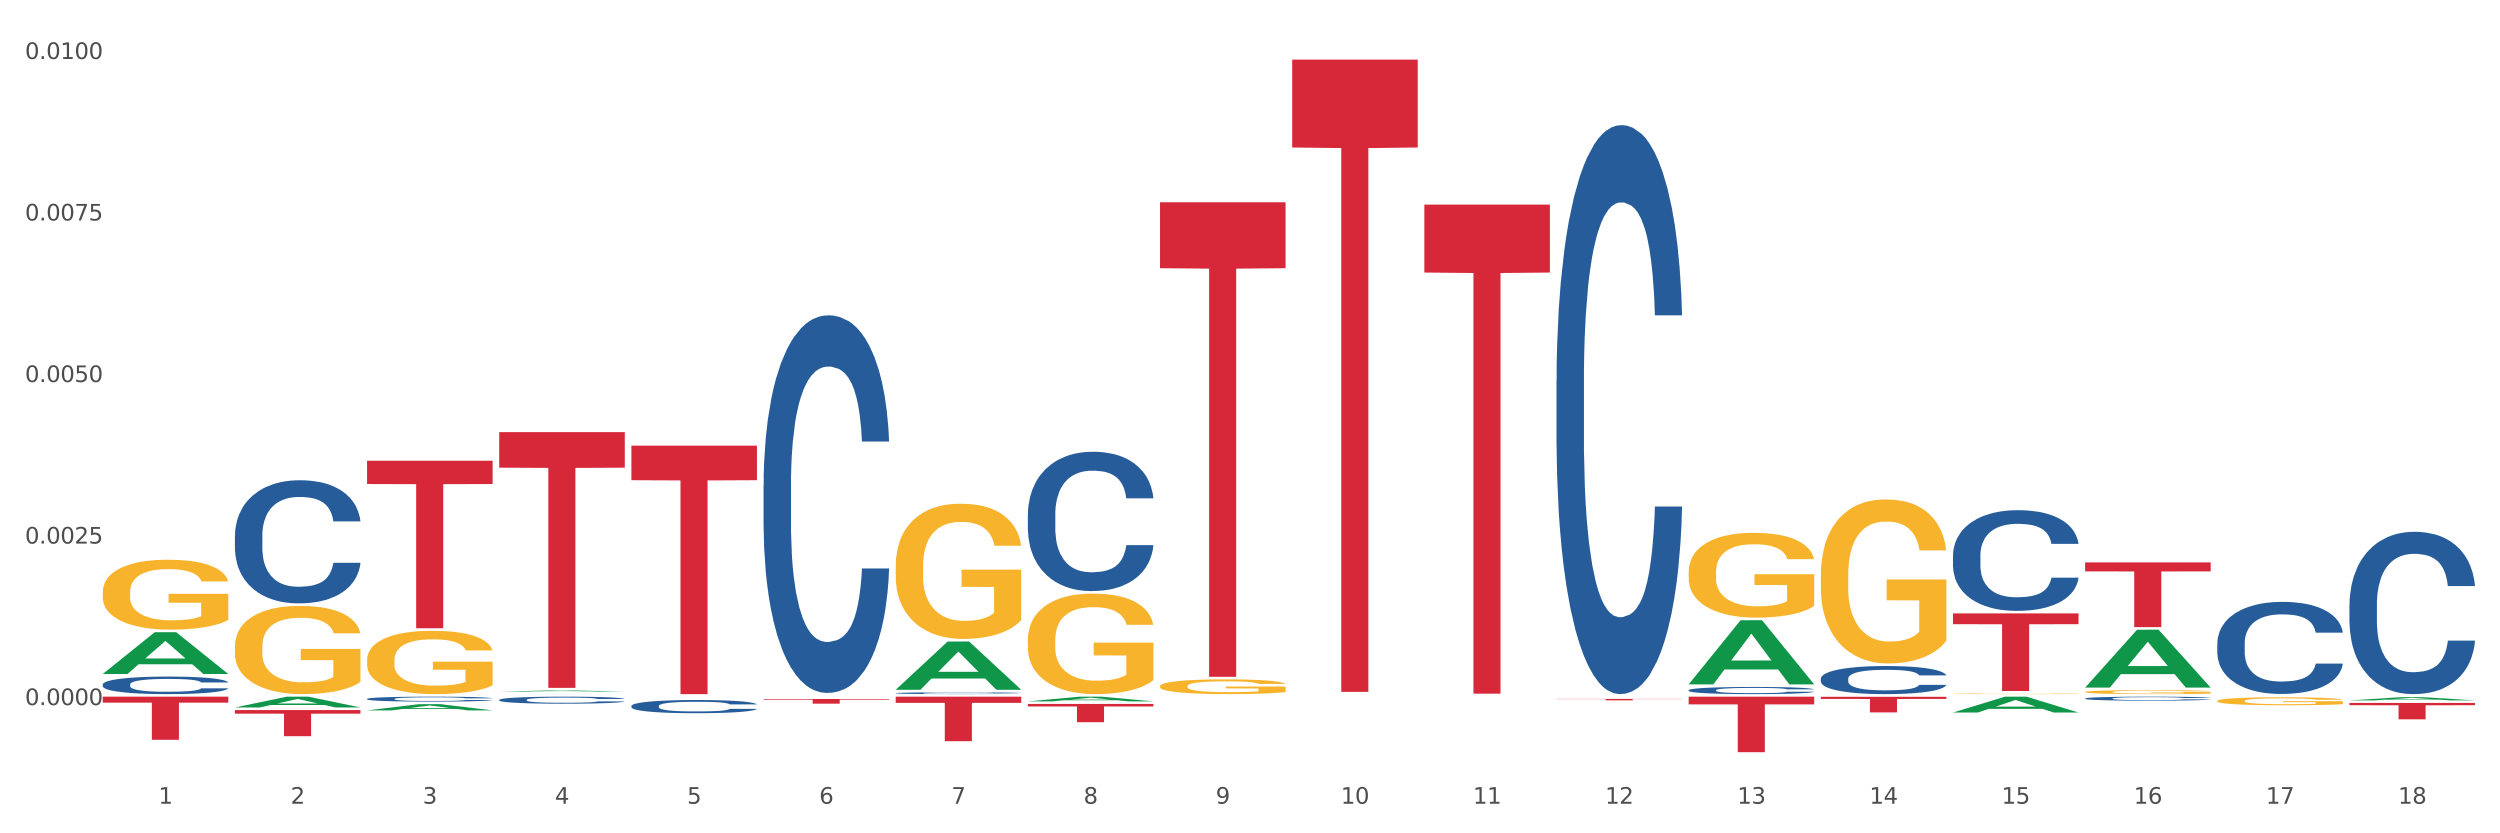 <?xml version="1.0" encoding="utf-8" standalone="no"?>
<!DOCTYPE svg PUBLIC "-//W3C//DTD SVG 1.1//EN"
  "http://www.w3.org/Graphics/SVG/1.1/DTD/svg11.dtd">
<svg xmlns:xlink="http://www.w3.org/1999/xlink" width="1080pt" height="360pt" viewBox="0 0 1080 360" xmlns="http://www.w3.org/2000/svg" version="1.1">
 <rect x="0" y="0" width="1080" height="360" fill="#333333" stroke="none"/>
 <defs>
  <style type="text/css">*{stroke-linejoin: round; stroke-linecap: butt}</style>
 </defs>
 <g id="figure_1">
  <g id="patch_1">
   <path d="M 0 360 
L 1080 360 
L 1080 0 
L 0 0 
z
" style="fill: #ffffff; stroke: #ffffff; stroke-linejoin: miter"/>
  </g>
  <g id="axes_1">
   <g id="matplotlib.axis_1">
    <g id="xtick_1">
     <g id="text_1">
      <!-- 1 -->
      <g style="fill: #4d4d4d" transform="translate(68.456 347.204) scale(0.096 -0.096)">
       <defs>
        <path id="DejaVuSans-31" d="M 794 531 
L 1825 531 
L 1825 4091 
L 703 3866 
L 703 4441 
L 1819 4666 
L 2450 4666 
L 2450 531 
L 3481 531 
L 3481 0 
L 794 0 
L 794 531 
z
" transform="scale(0.016)"/>
       </defs>
       <use xlink:href="#DejaVuSans-31"/>
      </g>
     </g>
    </g>
    <g id="xtick_2">
     <g id="text_2">
      <!-- 2 -->
      <g style="fill: #4d4d4d" transform="translate(125.548 347.204) scale(0.096 -0.096)">
       <defs>
        <path id="DejaVuSans-32" d="M 1228 531 
L 3431 531 
L 3431 0 
L 469 0 
L 469 531 
Q 828 903 1448 1529 
Q 2069 2156 2228 2338 
Q 2531 2678 2651 2914 
Q 2772 3150 2772 3378 
Q 2772 3750 2511 3984 
Q 2250 4219 1831 4219 
Q 1534 4219 1204 4116 
Q 875 4013 500 3803 
L 500 4441 
Q 881 4594 1212 4672 
Q 1544 4750 1819 4750 
Q 2544 4750 2975 4387 
Q 3406 4025 3406 3419 
Q 3406 3131 3298 2873 
Q 3191 2616 2906 2266 
Q 2828 2175 2409 1742 
Q 1991 1309 1228 531 
z
" transform="scale(0.016)"/>
       </defs>
       <use xlink:href="#DejaVuSans-32"/>
      </g>
     </g>
    </g>
    <g id="xtick_3">
     <g id="text_3">
      <!-- 3 -->
      <g style="fill: #4d4d4d" transform="translate(182.641 347.204) scale(0.096 -0.096)">
       <defs>
        <path id="DejaVuSans-33" d="M 2597 2516 
Q 3050 2419 3304 2112 
Q 3559 1806 3559 1356 
Q 3559 666 3084 287 
Q 2609 -91 1734 -91 
Q 1441 -91 1130 -33 
Q 819 25 488 141 
L 488 750 
Q 750 597 1062 519 
Q 1375 441 1716 441 
Q 2309 441 2620 675 
Q 2931 909 2931 1356 
Q 2931 1769 2642 2001 
Q 2353 2234 1838 2234 
L 1294 2234 
L 1294 2753 
L 1863 2753 
Q 2328 2753 2575 2939 
Q 2822 3125 2822 3475 
Q 2822 3834 2567 4026 
Q 2313 4219 1838 4219 
Q 1578 4219 1281 4162 
Q 984 4106 628 3988 
L 628 4550 
Q 988 4650 1302 4700 
Q 1616 4750 1894 4750 
Q 2613 4750 3031 4423 
Q 3450 4097 3450 3541 
Q 3450 3153 3228 2886 
Q 3006 2619 2597 2516 
z
" transform="scale(0.016)"/>
       </defs>
       <use xlink:href="#DejaVuSans-33"/>
      </g>
     </g>
    </g>
    <g id="xtick_4">
     <g id="text_4">
      <!-- 4 -->
      <g style="fill: #4d4d4d" transform="translate(239.733 347.204) scale(0.096 -0.096)">
       <defs>
        <path id="DejaVuSans-34" d="M 2419 4116 
L 825 1625 
L 2419 1625 
L 2419 4116 
z
M 2253 4666 
L 3047 4666 
L 3047 1625 
L 3713 1625 
L 3713 1100 
L 3047 1100 
L 3047 0 
L 2419 0 
L 2419 1100 
L 313 1100 
L 313 1709 
L 2253 4666 
z
" transform="scale(0.016)"/>
       </defs>
       <use xlink:href="#DejaVuSans-34"/>
      </g>
     </g>
    </g>
    <g id="xtick_5">
     <g id="text_5">
      <!-- 5 -->
      <g style="fill: #4d4d4d" transform="translate(296.826 347.204) scale(0.096 -0.096)">
       <defs>
        <path id="DejaVuSans-35" d="M 691 4666 
L 3169 4666 
L 3169 4134 
L 1269 4134 
L 1269 2991 
Q 1406 3038 1543 3061 
Q 1681 3084 1819 3084 
Q 2600 3084 3056 2656 
Q 3513 2228 3513 1497 
Q 3513 744 3044 326 
Q 2575 -91 1722 -91 
Q 1428 -91 1123 -41 
Q 819 9 494 109 
L 494 744 
Q 775 591 1075 516 
Q 1375 441 1709 441 
Q 2250 441 2565 725 
Q 2881 1009 2881 1497 
Q 2881 1984 2565 2268 
Q 2250 2553 1709 2553 
Q 1456 2553 1204 2497 
Q 953 2441 691 2322 
L 691 4666 
z
" transform="scale(0.016)"/>
       </defs>
       <use xlink:href="#DejaVuSans-35"/>
      </g>
     </g>
    </g>
    <g id="xtick_6">
     <g id="text_6">
      <!-- 6 -->
      <g style="fill: #4d4d4d" transform="translate(353.918 347.204) scale(0.096 -0.096)">
       <defs>
        <path id="DejaVuSans-36" d="M 2113 2584 
Q 1688 2584 1439 2293 
Q 1191 2003 1191 1497 
Q 1191 994 1439 701 
Q 1688 409 2113 409 
Q 2538 409 2786 701 
Q 3034 994 3034 1497 
Q 3034 2003 2786 2293 
Q 2538 2584 2113 2584 
z
M 3366 4563 
L 3366 3988 
Q 3128 4100 2886 4159 
Q 2644 4219 2406 4219 
Q 1781 4219 1451 3797 
Q 1122 3375 1075 2522 
Q 1259 2794 1537 2939 
Q 1816 3084 2150 3084 
Q 2853 3084 3261 2657 
Q 3669 2231 3669 1497 
Q 3669 778 3244 343 
Q 2819 -91 2113 -91 
Q 1303 -91 875 529 
Q 447 1150 447 2328 
Q 447 3434 972 4092 
Q 1497 4750 2381 4750 
Q 2619 4750 2861 4703 
Q 3103 4656 3366 4563 
z
" transform="scale(0.016)"/>
       </defs>
       <use xlink:href="#DejaVuSans-36"/>
      </g>
     </g>
    </g>
    <g id="xtick_7">
     <g id="text_7">
      <!-- 7 -->
      <g style="fill: #4d4d4d" transform="translate(411.01 347.204) scale(0.096 -0.096)">
       <defs>
        <path id="DejaVuSans-37" d="M 525 4666 
L 3525 4666 
L 3525 4397 
L 1831 0 
L 1172 0 
L 2766 4134 
L 525 4134 
L 525 4666 
z
" transform="scale(0.016)"/>
       </defs>
       <use xlink:href="#DejaVuSans-37"/>
      </g>
     </g>
    </g>
    <g id="xtick_8">
     <g id="text_8">
      <!-- 8 -->
      <g style="fill: #4d4d4d" transform="translate(468.103 347.204) scale(0.096 -0.096)">
       <defs>
        <path id="DejaVuSans-38" d="M 2034 2216 
Q 1584 2216 1326 1975 
Q 1069 1734 1069 1313 
Q 1069 891 1326 650 
Q 1584 409 2034 409 
Q 2484 409 2743 651 
Q 3003 894 3003 1313 
Q 3003 1734 2745 1975 
Q 2488 2216 2034 2216 
z
M 1403 2484 
Q 997 2584 770 2862 
Q 544 3141 544 3541 
Q 544 4100 942 4425 
Q 1341 4750 2034 4750 
Q 2731 4750 3128 4425 
Q 3525 4100 3525 3541 
Q 3525 3141 3298 2862 
Q 3072 2584 2669 2484 
Q 3125 2378 3379 2068 
Q 3634 1759 3634 1313 
Q 3634 634 3220 271 
Q 2806 -91 2034 -91 
Q 1263 -91 848 271 
Q 434 634 434 1313 
Q 434 1759 690 2068 
Q 947 2378 1403 2484 
z
M 1172 3481 
Q 1172 3119 1398 2916 
Q 1625 2713 2034 2713 
Q 2441 2713 2670 2916 
Q 2900 3119 2900 3481 
Q 2900 3844 2670 4047 
Q 2441 4250 2034 4250 
Q 1625 4250 1398 4047 
Q 1172 3844 1172 3481 
z
" transform="scale(0.016)"/>
       </defs>
       <use xlink:href="#DejaVuSans-38"/>
      </g>
     </g>
    </g>
    <g id="xtick_9">
     <g id="text_9">
      <!-- 9 -->
      <g style="fill: #4d4d4d" transform="translate(525.195 347.204) scale(0.096 -0.096)">
       <defs>
        <path id="DejaVuSans-39" d="M 703 97 
L 703 672 
Q 941 559 1184 500 
Q 1428 441 1663 441 
Q 2288 441 2617 861 
Q 2947 1281 2994 2138 
Q 2813 1869 2534 1725 
Q 2256 1581 1919 1581 
Q 1219 1581 811 2004 
Q 403 2428 403 3163 
Q 403 3881 828 4315 
Q 1253 4750 1959 4750 
Q 2769 4750 3195 4129 
Q 3622 3509 3622 2328 
Q 3622 1225 3098 567 
Q 2575 -91 1691 -91 
Q 1453 -91 1209 -44 
Q 966 3 703 97 
z
M 1959 2075 
Q 2384 2075 2632 2365 
Q 2881 2656 2881 3163 
Q 2881 3666 2632 3958 
Q 2384 4250 1959 4250 
Q 1534 4250 1286 3958 
Q 1038 3666 1038 3163 
Q 1038 2656 1286 2365 
Q 1534 2075 1959 2075 
z
" transform="scale(0.016)"/>
       </defs>
       <use xlink:href="#DejaVuSans-39"/>
      </g>
     </g>
    </g>
    <g id="xtick_10">
     <g id="text_10">
      <!-- 10 -->
      <g style="fill: #4d4d4d" transform="translate(579.234 347.204) scale(0.096 -0.096)">
       <defs>
        <path id="DejaVuSans-30" d="M 2034 4250 
Q 1547 4250 1301 3770 
Q 1056 3291 1056 2328 
Q 1056 1369 1301 889 
Q 1547 409 2034 409 
Q 2525 409 2770 889 
Q 3016 1369 3016 2328 
Q 3016 3291 2770 3770 
Q 2525 4250 2034 4250 
z
M 2034 4750 
Q 2819 4750 3233 4129 
Q 3647 3509 3647 2328 
Q 3647 1150 3233 529 
Q 2819 -91 2034 -91 
Q 1250 -91 836 529 
Q 422 1150 422 2328 
Q 422 3509 836 4129 
Q 1250 4750 2034 4750 
z
" transform="scale(0.016)"/>
       </defs>
       <use xlink:href="#DejaVuSans-31"/>
       <use xlink:href="#DejaVuSans-30" transform="translate(63.623 0)"/>
      </g>
     </g>
    </g>
    <g id="xtick_11">
     <g id="text_11">
      <!-- 11 -->
      <g style="fill: #4d4d4d" transform="translate(636.326 347.204) scale(0.096 -0.096)">
       <use xlink:href="#DejaVuSans-31"/>
       <use xlink:href="#DejaVuSans-31" transform="translate(63.623 0)"/>
      </g>
     </g>
    </g>
    <g id="xtick_12">
     <g id="text_12">
      <!-- 12 -->
      <g style="fill: #4d4d4d" transform="translate(693.419 347.204) scale(0.096 -0.096)">
       <use xlink:href="#DejaVuSans-31"/>
       <use xlink:href="#DejaVuSans-32" transform="translate(63.623 0)"/>
      </g>
     </g>
    </g>
    <g id="xtick_13">
     <g id="text_13">
      <!-- 13 -->
      <g style="fill: #4d4d4d" transform="translate(750.511 347.204) scale(0.096 -0.096)">
       <use xlink:href="#DejaVuSans-31"/>
       <use xlink:href="#DejaVuSans-33" transform="translate(63.623 0)"/>
      </g>
     </g>
    </g>
    <g id="xtick_14">
     <g id="text_14">
      <!-- 14 -->
      <g style="fill: #4d4d4d" transform="translate(807.603 347.204) scale(0.096 -0.096)">
       <use xlink:href="#DejaVuSans-31"/>
       <use xlink:href="#DejaVuSans-34" transform="translate(63.623 0)"/>
      </g>
     </g>
    </g>
    <g id="xtick_15">
     <g id="text_15">
      <!-- 15 -->
      <g style="fill: #4d4d4d" transform="translate(864.696 347.204) scale(0.096 -0.096)">
       <use xlink:href="#DejaVuSans-31"/>
       <use xlink:href="#DejaVuSans-35" transform="translate(63.623 0)"/>
      </g>
     </g>
    </g>
    <g id="xtick_16">
     <g id="text_16">
      <!-- 16 -->
      <g style="fill: #4d4d4d" transform="translate(921.788 347.204) scale(0.096 -0.096)">
       <use xlink:href="#DejaVuSans-31"/>
       <use xlink:href="#DejaVuSans-36" transform="translate(63.623 0)"/>
      </g>
     </g>
    </g>
    <g id="xtick_17">
     <g id="text_17">
      <!-- 17 -->
      <g style="fill: #4d4d4d" transform="translate(978.881 347.204) scale(0.096 -0.096)">
       <use xlink:href="#DejaVuSans-31"/>
       <use xlink:href="#DejaVuSans-37" transform="translate(63.623 0)"/>
      </g>
     </g>
    </g>
    <g id="xtick_18">
     <g id="text_18">
      <!-- 18 -->
      <g style="fill: #4d4d4d" transform="translate(1035.973 347.204) scale(0.096 -0.096)">
       <use xlink:href="#DejaVuSans-31"/>
       <use xlink:href="#DejaVuSans-38" transform="translate(63.623 0)"/>
      </g>
     </g>
    </g>
    <g id="xtick_19"/>
    <g id="xtick_20"/>
    <g id="xtick_21"/>
    <g id="xtick_22"/>
    <g id="xtick_23"/>
    <g id="xtick_24"/>
    <g id="xtick_25"/>
    <g id="xtick_26"/>
    <g id="xtick_27"/>
    <g id="xtick_28"/>
    <g id="xtick_29"/>
    <g id="xtick_30"/>
    <g id="xtick_31"/>
    <g id="xtick_32"/>
    <g id="xtick_33"/>
    <g id="xtick_34"/>
    <g id="xtick_35"/>
   </g>
   <g id="matplotlib.axis_2">
    <g id="ytick_1">
     <g id="text_19">
      <!-- 0.0000 -->
      <g style="fill: #4d4d4d" transform="translate(10.8 304.604) scale(0.096 -0.096)">
       <defs>
        <path id="DejaVuSans-2e" d="M 684 794 
L 1344 794 
L 1344 0 
L 684 0 
L 684 794 
z
" transform="scale(0.016)"/>
       </defs>
       <use xlink:href="#DejaVuSans-30"/>
       <use xlink:href="#DejaVuSans-2e" transform="translate(63.623 0)"/>
       <use xlink:href="#DejaVuSans-30" transform="translate(95.41 0)"/>
       <use xlink:href="#DejaVuSans-30" transform="translate(159.033 0)"/>
       <use xlink:href="#DejaVuSans-30" transform="translate(222.656 0)"/>
       <use xlink:href="#DejaVuSans-30" transform="translate(286.279 0)"/>
      </g>
     </g>
    </g>
    <g id="ytick_2">
     <g id="text_20">
      <!-- 0.0025 -->
      <g style="fill: #4d4d4d" transform="translate(10.8 234.823) scale(0.096 -0.096)">
       <use xlink:href="#DejaVuSans-30"/>
       <use xlink:href="#DejaVuSans-2e" transform="translate(63.623 0)"/>
       <use xlink:href="#DejaVuSans-30" transform="translate(95.41 0)"/>
       <use xlink:href="#DejaVuSans-30" transform="translate(159.033 0)"/>
       <use xlink:href="#DejaVuSans-32" transform="translate(222.656 0)"/>
       <use xlink:href="#DejaVuSans-35" transform="translate(286.279 0)"/>
      </g>
     </g>
    </g>
    <g id="ytick_3">
     <g id="text_21">
      <!-- 0.0050 -->
      <g style="fill: #4d4d4d" transform="translate(10.8 165.043) scale(0.096 -0.096)">
       <use xlink:href="#DejaVuSans-30"/>
       <use xlink:href="#DejaVuSans-2e" transform="translate(63.623 0)"/>
       <use xlink:href="#DejaVuSans-30" transform="translate(95.41 0)"/>
       <use xlink:href="#DejaVuSans-30" transform="translate(159.033 0)"/>
       <use xlink:href="#DejaVuSans-35" transform="translate(222.656 0)"/>
       <use xlink:href="#DejaVuSans-30" transform="translate(286.279 0)"/>
      </g>
     </g>
    </g>
    <g id="ytick_4">
     <g id="text_22">
      <!-- 0.0075 -->
      <g style="fill: #4d4d4d" transform="translate(10.8 95.262) scale(0.096 -0.096)">
       <use xlink:href="#DejaVuSans-30"/>
       <use xlink:href="#DejaVuSans-2e" transform="translate(63.623 0)"/>
       <use xlink:href="#DejaVuSans-30" transform="translate(95.41 0)"/>
       <use xlink:href="#DejaVuSans-30" transform="translate(159.033 0)"/>
       <use xlink:href="#DejaVuSans-37" transform="translate(222.656 0)"/>
       <use xlink:href="#DejaVuSans-35" transform="translate(286.279 0)"/>
      </g>
     </g>
    </g>
    <g id="ytick_5">
     <g id="text_23">
      <!-- 0.0100 -->
      <g style="fill: #4d4d4d" transform="translate(10.8 25.482) scale(0.096 -0.096)">
       <use xlink:href="#DejaVuSans-30"/>
       <use xlink:href="#DejaVuSans-2e" transform="translate(63.623 0)"/>
       <use xlink:href="#DejaVuSans-30" transform="translate(95.41 0)"/>
       <use xlink:href="#DejaVuSans-31" transform="translate(159.033 0)"/>
       <use xlink:href="#DejaVuSans-30" transform="translate(222.656 0)"/>
       <use xlink:href="#DejaVuSans-30" transform="translate(286.279 0)"/>
      </g>
     </g>
    </g>
    <g id="ytick_6"/>
    <g id="ytick_7"/>
    <g id="ytick_8"/>
    <g id="ytick_9"/>
   </g>
   <g id="PolyCollection_1">
    <path d="M 44.391 291.145 
L 44.447 291.128 
L 66.813 273.126 
L 76.095 273.109 
L 98.629 291.179 
L 87.893 291.179 
L 83.028 286.971 
L 59.935 286.971 
L 59.768 287.039 
L 55.071 291.179 
L 44.391 291.179 
L 44.391 291.145 
L 62.843 284.46 
L 80.121 284.443 
L 71.566 276.96 
L 71.454 276.926 
L 71.342 276.977 
L 62.787 284.443 
L 62.843 284.46 
L 44.391 291.145 
z
" clip-path="url(#pc598de3e97)" style="fill: #109648"/>
    <path d="M 386.946 244.599 
L 387.01 244.545 
L 387.01 242.625 
L 387.138 240.971 
L 387.778 236.97 
L 388.739 233.662 
L 389.443 231.902 
L 390.147 230.461 
L 390.98 229.021 
L 392.004 227.527 
L 393.861 225.34 
L 395.014 224.219 
L 396.423 223.046 
L 398.984 221.339 
L 400.841 220.378 
L 402.762 219.578 
L 405.9 218.618 
L 407.949 218.191 
L 410.126 217.871 
L 412.752 217.658 
L 414.737 217.604 
L 419.091 217.764 
L 422.805 218.244 
L 424.598 218.618 
L 426.903 219.258 
L 428.12 219.685 
L 430.105 220.538 
L 432.154 221.659 
L 433.563 222.619 
L 435.676 224.433 
L 437.277 226.247 
L 438.75 228.487 
L 439.518 230.034 
L 440.095 231.475 
L 440.607 233.129 
L 441.119 235.743 
L 429.593 235.743 
L 429.145 233.876 
L 428.44 232.115 
L 427.416 230.408 
L 426.519 229.341 
L 424.982 228.007 
L 423.574 227.154 
L 422.101 226.513 
L 420.308 225.98 
L 418.899 225.713 
L 416.914 225.5 
L 413.008 225.553 
L 410.382 225.98 
L 408.589 226.513 
L 407.437 226.994 
L 406.412 227.527 
L 405.26 228.274 
L 403.915 229.394 
L 402.954 230.408 
L 401.994 231.688 
L 401.225 232.969 
L 400.521 234.462 
L 399.945 236.063 
L 399.496 237.717 
L 399.112 239.744 
L 398.792 243.105 
L 398.792 250.414 
L 398.92 252.067 
L 399.24 254.255 
L 399.625 255.909 
L 400.265 257.882 
L 400.841 259.216 
L 401.93 261.137 
L 403.146 262.737 
L 404.107 263.751 
L 405.067 264.604 
L 406.732 265.778 
L 408.589 266.738 
L 410.19 267.325 
L 412.368 267.859 
L 413.84 268.072 
L 415.121 268.179 
L 418.259 268.179 
L 420.5 268.019 
L 422.997 267.645 
L 424.918 267.165 
L 426.519 266.578 
L 428.312 265.618 
L 429.465 264.711 
L 429.465 253.561 
L 415.377 253.508 
L 415.377 246.092 
L 441.183 246.092 
L 441.183 267.859 
L 440.095 268.979 
L 438.878 269.993 
L 437.597 270.9 
L 435.676 272.02 
L 433.371 273.087 
L 431.322 273.834 
L 429.145 274.474 
L 426.583 275.061 
L 423.253 275.594 
L 421.204 275.808 
L 418.643 275.968 
L 415.633 276.021 
L 413.008 275.914 
L 410.446 275.648 
L 407.757 275.167 
L 405.132 274.474 
L 403.146 273.78 
L 401.161 272.927 
L 399.048 271.806 
L 397.383 270.74 
L 396.103 269.779 
L 394.694 268.552 
L 393.157 266.952 
L 392.004 265.511 
L 390.98 264.018 
L 389.891 262.097 
L 389.123 260.443 
L 388.354 258.363 
L 387.906 256.815 
L 387.394 254.415 
L 387.01 251.054 
L 386.946 244.599 
z
" clip-path="url(#pc598de3e97)" style="fill: #f7b32b"/>
    <path d="M 444.038 276.506 
L 444.102 276.466 
L 444.102 275.039 
L 444.23 273.81 
L 444.87 270.837 
L 445.831 268.379 
L 446.535 267.071 
L 447.24 266 
L 448.072 264.93 
L 449.097 263.82 
L 450.954 262.194 
L 452.106 261.362 
L 453.515 260.49 
L 456.077 259.221 
L 457.934 258.507 
L 459.855 257.913 
L 462.992 257.199 
L 465.042 256.882 
L 467.219 256.644 
L 469.844 256.486 
L 471.829 256.446 
L 476.184 256.565 
L 479.898 256.922 
L 481.691 257.199 
L 483.996 257.675 
L 485.213 257.992 
L 487.198 258.626 
L 489.247 259.459 
L 490.656 260.173 
L 492.769 261.52 
L 494.37 262.868 
L 495.842 264.533 
L 496.611 265.683 
L 497.187 266.753 
L 497.699 267.982 
L 498.212 269.925 
L 486.685 269.925 
L 486.237 268.537 
L 485.533 267.229 
L 484.508 265.961 
L 483.612 265.168 
L 482.075 264.177 
L 480.666 263.542 
L 479.193 263.067 
L 477.4 262.67 
L 475.992 262.472 
L 474.006 262.313 
L 470.1 262.353 
L 467.475 262.67 
L 465.682 263.067 
L 464.529 263.423 
L 463.505 263.82 
L 462.352 264.375 
L 461.007 265.207 
L 460.047 265.961 
L 459.086 266.912 
L 458.318 267.863 
L 457.613 268.973 
L 457.037 270.163 
L 456.589 271.392 
L 456.205 272.898 
L 455.884 275.396 
L 455.884 280.827 
L 456.013 282.056 
L 456.333 283.681 
L 456.717 284.91 
L 457.357 286.377 
L 457.934 287.368 
L 459.022 288.795 
L 460.239 289.985 
L 461.199 290.738 
L 462.16 291.372 
L 463.825 292.244 
L 465.682 292.958 
L 467.283 293.394 
L 469.46 293.791 
L 470.933 293.949 
L 472.213 294.028 
L 475.351 294.028 
L 477.592 293.909 
L 480.09 293.632 
L 482.011 293.275 
L 483.612 292.839 
L 485.405 292.125 
L 486.557 291.452 
L 486.557 283.166 
L 472.47 283.126 
L 472.47 277.616 
L 498.276 277.616 
L 498.276 293.791 
L 497.187 294.623 
L 495.97 295.376 
L 494.69 296.05 
L 492.769 296.883 
L 490.463 297.676 
L 488.414 298.231 
L 486.237 298.706 
L 483.676 299.142 
L 480.346 299.539 
L 478.297 299.697 
L 475.735 299.816 
L 472.726 299.856 
L 470.1 299.777 
L 467.539 299.579 
L 464.849 299.222 
L 462.224 298.706 
L 460.239 298.191 
L 458.254 297.557 
L 456.141 296.724 
L 454.476 295.931 
L 453.195 295.218 
L 451.786 294.306 
L 450.249 293.117 
L 449.097 292.046 
L 448.072 290.936 
L 446.984 289.509 
L 446.215 288.28 
L 445.447 286.734 
L 444.998 285.584 
L 444.486 283.8 
L 444.102 281.303 
L 444.038 276.506 
z
" clip-path="url(#pc598de3e97)" style="fill: #f7b32b"/>
    <path d="M 501.13 296.428 
L 501.194 296.422 
L 501.194 296.213 
L 501.322 296.032 
L 501.963 295.596 
L 502.923 295.235 
L 503.628 295.043 
L 504.332 294.886 
L 505.165 294.729 
L 506.189 294.566 
L 508.046 294.327 
L 509.199 294.205 
L 510.608 294.077 
L 513.169 293.891 
L 515.026 293.786 
L 516.947 293.699 
L 520.085 293.594 
L 522.134 293.547 
L 524.311 293.512 
L 526.937 293.489 
L 528.922 293.483 
L 533.276 293.501 
L 536.99 293.553 
L 538.783 293.594 
L 541.088 293.664 
L 542.305 293.71 
L 544.29 293.803 
L 546.339 293.925 
L 547.748 294.03 
L 549.861 294.228 
L 551.462 294.426 
L 552.935 294.67 
L 553.703 294.839 
L 554.28 294.996 
L 554.792 295.177 
L 555.304 295.462 
L 543.778 295.462 
L 543.33 295.258 
L 542.625 295.066 
L 541.601 294.88 
L 540.704 294.764 
L 539.167 294.618 
L 537.759 294.525 
L 536.286 294.455 
L 534.493 294.397 
L 533.084 294.368 
L 531.099 294.345 
L 527.193 294.35 
L 524.567 294.397 
L 522.774 294.455 
L 521.622 294.507 
L 520.597 294.566 
L 519.444 294.647 
L 518.1 294.769 
L 517.139 294.88 
L 516.179 295.02 
L 515.41 295.159 
L 514.706 295.322 
L 514.13 295.497 
L 513.681 295.677 
L 513.297 295.898 
L 512.977 296.265 
L 512.977 297.062 
L 513.105 297.243 
L 513.425 297.481 
L 513.809 297.662 
L 514.45 297.877 
L 515.026 298.023 
L 516.115 298.232 
L 517.331 298.407 
L 518.292 298.517 
L 519.252 298.611 
L 520.917 298.739 
L 522.774 298.843 
L 524.375 298.907 
L 526.552 298.966 
L 528.025 298.989 
L 529.306 299.001 
L 532.444 299.001 
L 534.685 298.983 
L 537.182 298.942 
L 539.103 298.89 
L 540.704 298.826 
L 542.497 298.721 
L 543.65 298.622 
L 543.65 297.406 
L 529.562 297.4 
L 529.562 296.591 
L 555.368 296.591 
L 555.368 298.966 
L 554.28 299.088 
L 553.063 299.198 
L 551.782 299.297 
L 549.861 299.42 
L 547.556 299.536 
L 545.507 299.617 
L 543.33 299.687 
L 540.768 299.751 
L 537.438 299.809 
L 535.389 299.833 
L 532.828 299.85 
L 529.818 299.856 
L 527.193 299.844 
L 524.631 299.815 
L 521.942 299.763 
L 519.316 299.687 
L 517.331 299.612 
L 515.346 299.518 
L 513.233 299.396 
L 511.568 299.28 
L 510.287 299.175 
L 508.879 299.041 
L 507.342 298.867 
L 506.189 298.71 
L 505.165 298.547 
L 504.076 298.337 
L 503.308 298.157 
L 502.539 297.93 
L 502.091 297.761 
L 501.579 297.499 
L 501.194 297.132 
L 501.13 296.428 
z
" clip-path="url(#pc598de3e97)" style="fill: #f7b32b"/>
    <path d="M 729.5 247.116 
L 729.564 247.083 
L 729.564 245.878 
L 729.692 244.841 
L 730.333 242.332 
L 731.293 240.257 
L 731.997 239.153 
L 732.702 238.25 
L 733.534 237.346 
L 734.559 236.409 
L 736.416 235.037 
L 737.569 234.335 
L 738.977 233.599 
L 741.539 232.528 
L 743.396 231.926 
L 745.317 231.424 
L 748.454 230.822 
L 750.504 230.554 
L 752.681 230.353 
L 755.306 230.219 
L 757.291 230.186 
L 761.646 230.286 
L 765.36 230.587 
L 767.153 230.822 
L 769.458 231.223 
L 770.675 231.491 
L 772.66 232.026 
L 774.709 232.729 
L 776.118 233.331 
L 778.231 234.469 
L 779.832 235.606 
L 781.305 237.012 
L 782.073 237.982 
L 782.649 238.885 
L 783.162 239.923 
L 783.674 241.562 
L 772.148 241.562 
L 771.699 240.391 
L 770.995 239.287 
L 769.97 238.216 
L 769.074 237.547 
L 767.537 236.71 
L 766.128 236.175 
L 764.655 235.774 
L 762.862 235.439 
L 761.454 235.272 
L 759.469 235.138 
L 755.562 235.171 
L 752.937 235.439 
L 751.144 235.774 
L 749.991 236.075 
L 748.967 236.409 
L 747.814 236.878 
L 746.469 237.58 
L 745.509 238.216 
L 744.548 239.019 
L 743.78 239.822 
L 743.076 240.759 
L 742.499 241.763 
L 742.051 242.8 
L 741.667 244.072 
L 741.347 246.18 
L 741.347 250.764 
L 741.475 251.801 
L 741.795 253.173 
L 742.179 254.21 
L 742.819 255.448 
L 743.396 256.285 
L 744.484 257.489 
L 745.701 258.493 
L 746.662 259.129 
L 747.622 259.664 
L 749.287 260.4 
L 751.144 261.002 
L 752.745 261.37 
L 754.922 261.705 
L 756.395 261.839 
L 757.676 261.906 
L 760.813 261.906 
L 763.055 261.805 
L 765.552 261.571 
L 767.473 261.27 
L 769.074 260.902 
L 770.867 260.3 
L 772.019 259.731 
L 772.019 252.738 
L 757.932 252.704 
L 757.932 248.053 
L 783.738 248.053 
L 783.738 261.705 
L 782.649 262.408 
L 781.433 263.043 
L 780.152 263.612 
L 778.231 264.315 
L 775.926 264.984 
L 773.876 265.453 
L 771.699 265.854 
L 769.138 266.222 
L 765.808 266.557 
L 763.759 266.691 
L 761.197 266.791 
L 758.188 266.824 
L 755.562 266.757 
L 753.001 266.59 
L 750.312 266.289 
L 747.686 265.854 
L 745.701 265.419 
L 743.716 264.884 
L 741.603 264.181 
L 739.938 263.512 
L 738.657 262.91 
L 737.248 262.14 
L 735.711 261.136 
L 734.559 260.233 
L 733.534 259.296 
L 732.446 258.091 
L 731.677 257.054 
L 730.909 255.749 
L 730.461 254.779 
L 729.948 253.273 
L 729.564 251.165 
L 729.5 247.116 
z
" clip-path="url(#pc598de3e97)" style="fill: #f7b32b"/>
    <path d="M 786.593 248.505 
L 786.657 248.44 
L 786.657 246.111 
L 786.785 244.104 
L 787.425 239.251 
L 788.385 235.238 
L 789.09 233.103 
L 789.794 231.355 
L 790.627 229.608 
L 791.651 227.796 
L 793.508 225.142 
L 794.661 223.783 
L 796.07 222.36 
L 798.631 220.289 
L 800.488 219.124 
L 802.409 218.153 
L 805.547 216.988 
L 807.596 216.47 
L 809.773 216.082 
L 812.399 215.823 
L 814.384 215.759 
L 818.738 215.953 
L 822.452 216.535 
L 824.245 216.988 
L 826.55 217.765 
L 827.767 218.283 
L 829.752 219.318 
L 831.801 220.677 
L 833.21 221.842 
L 835.323 224.042 
L 836.924 226.243 
L 838.397 228.961 
L 839.165 230.837 
L 839.742 232.585 
L 840.254 234.591 
L 840.766 237.762 
L 829.24 237.762 
L 828.792 235.497 
L 828.087 233.361 
L 827.063 231.29 
L 826.166 229.996 
L 824.629 228.378 
L 823.221 227.343 
L 821.748 226.566 
L 819.955 225.919 
L 818.546 225.595 
L 816.561 225.337 
L 812.655 225.401 
L 810.029 225.919 
L 808.236 226.566 
L 807.084 227.149 
L 806.059 227.796 
L 804.907 228.702 
L 803.562 230.061 
L 802.601 231.29 
L 801.641 232.844 
L 800.872 234.397 
L 800.168 236.209 
L 799.592 238.15 
L 799.143 240.157 
L 798.759 242.616 
L 798.439 246.693 
L 798.439 255.559 
L 798.567 257.565 
L 798.887 260.219 
L 799.271 262.225 
L 799.912 264.619 
L 800.488 266.237 
L 801.577 268.567 
L 802.793 270.509 
L 803.754 271.738 
L 804.714 272.774 
L 806.379 274.197 
L 808.236 275.362 
L 809.837 276.074 
L 812.014 276.721 
L 813.487 276.98 
L 814.768 277.11 
L 817.906 277.11 
L 820.147 276.915 
L 822.644 276.462 
L 824.565 275.88 
L 826.166 275.168 
L 827.959 274.003 
L 829.112 272.903 
L 829.112 259.377 
L 815.024 259.313 
L 815.024 250.317 
L 840.83 250.317 
L 840.83 276.721 
L 839.742 278.08 
L 838.525 279.31 
L 837.244 280.41 
L 835.323 281.769 
L 833.018 283.064 
L 830.969 283.97 
L 828.792 284.746 
L 826.23 285.458 
L 822.9 286.105 
L 820.851 286.364 
L 818.29 286.558 
L 815.28 286.623 
L 812.655 286.494 
L 810.093 286.17 
L 807.404 285.587 
L 804.778 284.746 
L 802.793 283.905 
L 800.808 282.869 
L 798.695 281.51 
L 797.03 280.216 
L 795.75 279.051 
L 794.341 277.563 
L 792.804 275.621 
L 791.651 273.874 
L 790.627 272.062 
L 789.538 269.732 
L 788.77 267.726 
L 788.001 265.202 
L 787.553 263.325 
L 787.041 260.413 
L 786.657 256.336 
L 786.593 248.505 
z
" clip-path="url(#pc598de3e97)" style="fill: #f7b32b"/>
    <path d="M 843.685 299.725 
L 843.749 299.725 
L 843.749 299.717 
L 843.877 299.71 
L 844.517 299.693 
L 845.478 299.68 
L 846.182 299.672 
L 846.887 299.666 
L 847.719 299.66 
L 848.744 299.654 
L 850.601 299.645 
L 851.753 299.64 
L 853.162 299.635 
L 855.724 299.628 
L 857.581 299.624 
L 859.502 299.621 
L 862.639 299.617 
L 864.688 299.615 
L 866.866 299.614 
L 869.491 299.613 
L 871.476 299.613 
L 875.831 299.613 
L 879.545 299.615 
L 881.338 299.617 
L 883.643 299.62 
L 884.86 299.621 
L 886.845 299.625 
L 888.894 299.63 
L 890.303 299.634 
L 892.416 299.641 
L 894.017 299.649 
L 895.489 299.658 
L 896.258 299.664 
L 896.834 299.67 
L 897.346 299.677 
L 897.859 299.688 
L 886.332 299.688 
L 885.884 299.68 
L 885.18 299.673 
L 884.155 299.666 
L 883.259 299.662 
L 881.722 299.656 
L 880.313 299.652 
L 878.84 299.65 
L 877.047 299.648 
L 875.638 299.646 
L 873.653 299.646 
L 869.747 299.646 
L 867.122 299.648 
L 865.329 299.65 
L 864.176 299.652 
L 863.152 299.654 
L 861.999 299.657 
L 860.654 299.662 
L 859.694 299.666 
L 858.733 299.671 
L 857.965 299.677 
L 857.26 299.683 
L 856.684 299.69 
L 856.236 299.696 
L 855.852 299.705 
L 855.531 299.719 
L 855.531 299.749 
L 855.66 299.756 
L 855.98 299.765 
L 856.364 299.772 
L 857.004 299.78 
L 857.581 299.786 
L 858.669 299.794 
L 859.886 299.801 
L 860.846 299.805 
L 861.807 299.808 
L 863.472 299.813 
L 865.329 299.817 
L 866.93 299.82 
L 869.107 299.822 
L 870.58 299.823 
L 871.86 299.823 
L 874.998 299.823 
L 877.239 299.823 
L 879.737 299.821 
L 881.658 299.819 
L 883.259 299.817 
L 885.052 299.813 
L 886.204 299.809 
L 886.204 299.762 
L 872.117 299.762 
L 872.117 299.731 
L 897.923 299.731 
L 897.923 299.822 
L 896.834 299.827 
L 895.617 299.831 
L 894.337 299.835 
L 892.416 299.839 
L 890.11 299.844 
L 888.061 299.847 
L 885.884 299.85 
L 883.323 299.852 
L 879.993 299.854 
L 877.944 299.855 
L 875.382 299.856 
L 872.373 299.856 
L 869.747 299.856 
L 867.186 299.854 
L 864.496 299.852 
L 861.871 299.85 
L 859.886 299.847 
L 857.901 299.843 
L 855.788 299.838 
L 854.123 299.834 
L 852.842 299.83 
L 851.433 299.825 
L 849.896 299.818 
L 848.744 299.812 
L 847.719 299.806 
L 846.631 299.798 
L 845.862 299.791 
L 845.094 299.782 
L 844.645 299.776 
L 844.133 299.766 
L 843.749 299.752 
L 843.685 299.725 
z
" clip-path="url(#pc598de3e97)" style="fill: #f7b32b"/>
    <path d="M 900.777 298.941 
L 900.841 298.939 
L 900.841 298.883 
L 900.969 298.835 
L 901.61 298.719 
L 902.57 298.622 
L 903.275 298.571 
L 903.979 298.529 
L 904.812 298.487 
L 905.836 298.444 
L 907.693 298.38 
L 908.846 298.347 
L 910.255 298.313 
L 912.816 298.263 
L 914.673 298.235 
L 916.594 298.212 
L 919.732 298.184 
L 921.781 298.172 
L 923.958 298.162 
L 926.584 298.156 
L 928.569 298.155 
L 932.923 298.159 
L 936.637 298.173 
L 938.43 298.184 
L 940.735 298.203 
L 941.952 298.215 
L 943.937 298.24 
L 945.986 298.273 
L 947.395 298.301 
L 949.508 298.353 
L 951.109 298.406 
L 952.582 298.472 
L 953.35 298.517 
L 953.927 298.559 
L 954.439 298.607 
L 954.951 298.683 
L 943.425 298.683 
L 942.977 298.628 
L 942.272 298.577 
L 941.248 298.527 
L 940.351 298.496 
L 938.814 298.458 
L 937.405 298.433 
L 935.933 298.414 
L 934.14 298.398 
L 932.731 298.391 
L 930.746 298.384 
L 926.84 298.386 
L 924.214 298.398 
L 922.421 298.414 
L 921.269 298.428 
L 920.244 298.444 
L 919.091 298.465 
L 917.747 298.498 
L 916.786 298.527 
L 915.826 298.565 
L 915.057 298.602 
L 914.353 298.646 
L 913.776 298.692 
L 913.328 298.74 
L 912.944 298.799 
L 912.624 298.897 
L 912.624 299.11 
L 912.752 299.158 
L 913.072 299.222 
L 913.456 299.27 
L 914.097 299.328 
L 914.673 299.367 
L 915.762 299.423 
L 916.978 299.469 
L 917.939 299.499 
L 918.899 299.524 
L 920.564 299.558 
L 922.421 299.586 
L 924.022 299.603 
L 926.199 299.618 
L 927.672 299.625 
L 928.953 299.628 
L 932.091 299.628 
L 934.332 299.623 
L 936.829 299.612 
L 938.75 299.598 
L 940.351 299.581 
L 942.144 299.553 
L 943.297 299.527 
L 943.297 299.202 
L 929.209 299.2 
L 929.209 298.984 
L 955.015 298.984 
L 955.015 299.618 
L 953.927 299.651 
L 952.71 299.68 
L 951.429 299.707 
L 949.508 299.739 
L 947.203 299.771 
L 945.154 299.792 
L 942.977 299.811 
L 940.415 299.828 
L 937.085 299.844 
L 935.036 299.85 
L 932.475 299.854 
L 929.465 299.856 
L 926.84 299.853 
L 924.278 299.845 
L 921.589 299.831 
L 918.963 299.811 
L 916.978 299.791 
L 914.993 299.766 
L 912.88 299.733 
L 911.215 299.702 
L 909.934 299.674 
L 908.526 299.638 
L 906.989 299.592 
L 905.836 299.55 
L 904.812 299.506 
L 903.723 299.45 
L 902.955 299.402 
L 902.186 299.342 
L 901.738 299.297 
L 901.226 299.227 
L 900.841 299.129 
L 900.777 298.941 
z
" clip-path="url(#pc598de3e97)" style="fill: #f7b32b"/>
    <path d="M 957.87 302.819 
L 957.934 302.816 
L 957.934 302.703 
L 958.062 302.605 
L 958.702 302.368 
L 959.663 302.173 
L 960.367 302.069 
L 961.072 301.983 
L 961.904 301.898 
L 962.929 301.81 
L 964.786 301.681 
L 965.938 301.614 
L 967.347 301.545 
L 969.908 301.444 
L 971.765 301.387 
L 973.686 301.34 
L 976.824 301.283 
L 978.873 301.258 
L 981.051 301.239 
L 983.676 301.226 
L 985.661 301.223 
L 990.015 301.233 
L 993.729 301.261 
L 995.522 301.283 
L 997.828 301.321 
L 999.044 301.346 
L 1001.029 301.397 
L 1003.079 301.463 
L 1004.487 301.52 
L 1006.601 301.627 
L 1008.201 301.734 
L 1009.674 301.867 
L 1010.443 301.958 
L 1011.019 302.043 
L 1011.531 302.141 
L 1012.044 302.296 
L 1000.517 302.296 
L 1000.069 302.185 
L 999.365 302.081 
L 998.34 301.98 
L 997.444 301.917 
L 995.907 301.838 
L 994.498 301.788 
L 993.025 301.75 
L 991.232 301.718 
L 989.823 301.703 
L 987.838 301.69 
L 983.932 301.693 
L 981.307 301.718 
L 979.514 301.75 
L 978.361 301.778 
L 977.336 301.81 
L 976.184 301.854 
L 974.839 301.92 
L 973.879 301.98 
L 972.918 302.056 
L 972.15 302.132 
L 971.445 302.22 
L 970.869 302.315 
L 970.421 302.412 
L 970.036 302.532 
L 969.716 302.731 
L 969.716 303.163 
L 969.844 303.261 
L 970.165 303.39 
L 970.549 303.488 
L 971.189 303.605 
L 971.765 303.684 
L 972.854 303.797 
L 974.071 303.892 
L 975.031 303.952 
L 975.992 304.002 
L 977.657 304.072 
L 979.514 304.128 
L 981.115 304.163 
L 983.292 304.195 
L 984.765 304.207 
L 986.045 304.214 
L 989.183 304.214 
L 991.424 304.204 
L 993.922 304.182 
L 995.843 304.154 
L 997.444 304.119 
L 999.237 304.062 
L 1000.389 304.008 
L 1000.389 303.349 
L 986.301 303.346 
L 986.301 302.908 
L 1012.108 302.908 
L 1012.108 304.195 
L 1011.019 304.261 
L 1009.802 304.321 
L 1008.522 304.374 
L 1006.601 304.441 
L 1004.295 304.504 
L 1002.246 304.548 
L 1000.069 304.586 
L 997.508 304.62 
L 994.178 304.652 
L 992.129 304.665 
L 989.567 304.674 
L 986.558 304.677 
L 983.932 304.671 
L 981.371 304.655 
L 978.681 304.627 
L 976.056 304.586 
L 974.071 304.545 
L 972.086 304.494 
L 969.972 304.428 
L 968.308 304.365 
L 967.027 304.308 
L 965.618 304.236 
L 964.081 304.141 
L 962.929 304.056 
L 961.904 303.967 
L 960.815 303.854 
L 960.047 303.756 
L 959.279 303.633 
L 958.83 303.542 
L 958.318 303.4 
L 957.934 303.201 
L 957.87 302.819 
z
" clip-path="url(#pc598de3e97)" style="fill: #f7b32b"/>
    <path d="M 558.223 25.759 
L 612.461 25.759 
L 612.461 63.714 
L 591.125 63.971 
L 591.125 298.88 
L 579.43 298.88 
L 579.43 63.971 
L 558.223 63.714 
L 558.223 26.016 
L 558.223 25.759 
z
" clip-path="url(#pc598de3e97)" style="fill: #d62839"/>
    <path d="M 44.391 255.761 
L 44.455 255.734 
L 44.455 254.741 
L 44.583 253.886 
L 45.223 251.817 
L 46.184 250.107 
L 46.888 249.197 
L 47.593 248.452 
L 48.425 247.707 
L 49.45 246.935 
L 51.307 245.804 
L 52.459 245.224 
L 53.868 244.618 
L 56.43 243.735 
L 58.287 243.238 
L 60.208 242.825 
L 63.345 242.328 
L 65.395 242.108 
L 67.572 241.942 
L 70.197 241.832 
L 72.182 241.804 
L 76.537 241.887 
L 80.251 242.135 
L 82.044 242.328 
L 84.349 242.659 
L 85.566 242.88 
L 87.551 243.321 
L 89.6 243.9 
L 91.009 244.397 
L 93.122 245.335 
L 94.723 246.273 
L 96.195 247.431 
L 96.964 248.231 
L 97.54 248.976 
L 98.052 249.831 
L 98.565 251.183 
L 87.038 251.183 
L 86.59 250.217 
L 85.886 249.307 
L 84.861 248.424 
L 83.965 247.873 
L 82.428 247.183 
L 81.019 246.742 
L 79.546 246.411 
L 77.753 246.135 
L 76.345 245.997 
L 74.359 245.886 
L 70.453 245.914 
L 67.828 246.135 
L 66.035 246.411 
L 64.882 246.659 
L 63.858 246.935 
L 62.705 247.321 
L 61.36 247.9 
L 60.4 248.424 
L 59.439 249.086 
L 58.671 249.748 
L 57.966 250.521 
L 57.39 251.348 
L 56.942 252.203 
L 56.558 253.251 
L 56.238 254.989 
L 56.238 258.768 
L 56.366 259.623 
L 56.686 260.754 
L 57.07 261.609 
L 57.71 262.63 
L 58.287 263.319 
L 59.375 264.312 
L 60.592 265.14 
L 61.552 265.664 
L 62.513 266.105 
L 64.178 266.712 
L 66.035 267.209 
L 67.636 267.512 
L 69.813 267.788 
L 71.286 267.898 
L 72.566 267.953 
L 75.704 267.953 
L 77.945 267.871 
L 80.443 267.677 
L 82.364 267.429 
L 83.965 267.126 
L 85.758 266.629 
L 86.91 266.16 
L 86.91 260.395 
L 72.823 260.368 
L 72.823 256.534 
L 98.629 256.534 
L 98.629 267.788 
L 97.54 268.367 
L 96.324 268.891 
L 95.043 269.36 
L 93.122 269.939 
L 90.817 270.491 
L 88.767 270.877 
L 86.59 271.208 
L 84.029 271.512 
L 80.699 271.787 
L 78.65 271.898 
L 76.088 271.98 
L 73.079 272.008 
L 70.453 271.953 
L 67.892 271.815 
L 65.202 271.567 
L 62.577 271.208 
L 60.592 270.85 
L 58.607 270.408 
L 56.494 269.829 
L 54.829 269.277 
L 53.548 268.781 
L 52.139 268.146 
L 50.602 267.319 
L 49.45 266.574 
L 48.425 265.802 
L 47.337 264.809 
L 46.568 263.954 
L 45.8 262.878 
L 45.352 262.078 
L 44.839 260.837 
L 44.455 259.099 
L 44.391 255.761 
z
" clip-path="url(#pc598de3e97)" style="fill: #f7b32b"/>
    <path d="M 1014.962 303.677 
L 1069.2 303.677 
L 1069.2 304.658 
L 1047.865 304.665 
L 1047.865 310.738 
L 1036.169 310.738 
L 1036.169 304.665 
L 1014.962 304.658 
L 1014.962 303.684 
L 1014.962 303.677 
z
" clip-path="url(#pc598de3e97)" style="fill: #d62839"/>
    <path d="M 900.777 242.955 
L 955.015 242.955 
L 955.015 246.841 
L 933.68 246.868 
L 933.68 270.919 
L 921.984 270.919 
L 921.984 246.868 
L 900.777 246.841 
L 900.777 242.981 
L 900.777 242.955 
z
" clip-path="url(#pc598de3e97)" style="fill: #d62839"/>
    <path d="M 843.685 264.995 
L 897.923 264.995 
L 897.923 269.652 
L 876.587 269.684 
L 876.587 298.512 
L 864.892 298.512 
L 864.892 269.684 
L 843.685 269.652 
L 843.685 265.026 
L 843.685 264.995 
z
" clip-path="url(#pc598de3e97)" style="fill: #d62839"/>
    <path d="M 786.593 301.011 
L 840.83 301.011 
L 840.83 301.949 
L 819.495 301.955 
L 819.495 307.763 
L 807.799 307.763 
L 807.799 301.955 
L 786.593 301.949 
L 786.593 301.017 
L 786.593 301.011 
z
" clip-path="url(#pc598de3e97)" style="fill: #d62839"/>
    <path d="M 729.5 300.957 
L 783.738 300.957 
L 783.738 304.291 
L 762.403 304.314 
L 762.403 324.95 
L 750.707 324.95 
L 750.707 304.314 
L 729.5 304.291 
L 729.5 300.979 
L 729.5 300.957 
z
" clip-path="url(#pc598de3e97)" style="fill: #d62839"/>
    <path d="M 672.408 301.928 
L 726.645 301.928 
L 726.645 302.014 
L 705.31 302.014 
L 705.31 302.545 
L 693.614 302.545 
L 693.614 302.014 
L 672.408 302.014 
L 672.408 301.929 
L 672.408 301.928 
z
" clip-path="url(#pc598de3e97)" style="fill: #d62839"/>
    <path d="M 44.391 300.957 
L 98.629 300.957 
L 98.629 303.546 
L 77.294 303.564 
L 77.294 319.589 
L 65.598 319.589 
L 65.598 303.564 
L 44.391 303.546 
L 44.391 300.974 
L 44.391 300.957 
z
" clip-path="url(#pc598de3e97)" style="fill: #d62839"/>
    <path d="M 101.483 306.736 
L 155.721 306.736 
L 155.721 308.308 
L 134.386 308.319 
L 134.386 318.05 
L 122.69 318.05 
L 122.69 308.319 
L 101.483 308.308 
L 101.483 306.747 
L 101.483 306.736 
z
" clip-path="url(#pc598de3e97)" style="fill: #d62839"/>
    <path d="M 158.576 199.039 
L 212.814 199.039 
L 212.814 209.096 
L 191.478 209.164 
L 191.478 271.41 
L 179.783 271.41 
L 179.783 209.164 
L 158.576 209.096 
L 158.576 199.107 
L 158.576 199.039 
z
" clip-path="url(#pc598de3e97)" style="fill: #d62839"/>
    <path d="M 215.668 186.679 
L 269.906 186.679 
L 269.906 202.033 
L 248.571 202.137 
L 248.571 297.168 
L 236.875 297.168 
L 236.875 202.137 
L 215.668 202.033 
L 215.668 186.783 
L 215.668 186.679 
z
" clip-path="url(#pc598de3e97)" style="fill: #d62839"/>
    <path d="M 272.761 192.532 
L 326.998 192.532 
L 326.998 207.446 
L 305.663 207.547 
L 305.663 299.856 
L 293.967 299.856 
L 293.967 207.547 
L 272.761 207.446 
L 272.761 192.633 
L 272.761 192.532 
z
" clip-path="url(#pc598de3e97)" style="fill: #d62839"/>
    <path d="M 329.853 301.97 
L 384.091 301.97 
L 384.091 302.251 
L 362.756 302.253 
L 362.756 303.991 
L 351.06 303.991 
L 351.06 302.253 
L 329.853 302.251 
L 329.853 301.972 
L 329.853 301.97 
z
" clip-path="url(#pc598de3e97)" style="fill: #d62839"/>
    <path d="M 386.946 300.957 
L 441.183 300.957 
L 441.183 303.632 
L 419.848 303.65 
L 419.848 320.209 
L 408.152 320.209 
L 408.152 303.65 
L 386.946 303.632 
L 386.946 300.975 
L 386.946 300.957 
z
" clip-path="url(#pc598de3e97)" style="fill: #d62839"/>
    <path d="M 444.038 304.097 
L 498.276 304.097 
L 498.276 305.195 
L 476.941 305.202 
L 476.941 311.996 
L 465.245 311.996 
L 465.245 305.202 
L 444.038 305.195 
L 444.038 304.104 
L 444.038 304.097 
z
" clip-path="url(#pc598de3e97)" style="fill: #d62839"/>
    <path d="M 501.13 87.371 
L 555.368 87.371 
L 555.368 115.861 
L 534.033 116.054 
L 534.033 292.382 
L 522.337 292.382 
L 522.337 116.054 
L 501.13 115.861 
L 501.13 87.564 
L 501.13 87.371 
z
" clip-path="url(#pc598de3e97)" style="fill: #d62839"/>
    <path d="M 158.576 285.147 
L 158.64 285.122 
L 158.64 284.223 
L 158.768 283.449 
L 159.408 281.576 
L 160.369 280.027 
L 161.073 279.203 
L 161.778 278.529 
L 162.61 277.855 
L 163.635 277.155 
L 165.492 276.132 
L 166.644 275.607 
L 168.053 275.058 
L 170.614 274.259 
L 172.471 273.809 
L 174.393 273.434 
L 177.53 272.985 
L 179.579 272.785 
L 181.757 272.635 
L 184.382 272.535 
L 186.367 272.51 
L 190.722 272.585 
L 194.436 272.81 
L 196.229 272.985 
L 198.534 273.285 
L 199.75 273.484 
L 201.736 273.884 
L 203.785 274.408 
L 205.193 274.858 
L 207.307 275.707 
L 208.908 276.556 
L 210.38 277.605 
L 211.149 278.329 
L 211.725 279.003 
L 212.237 279.778 
L 212.75 281.001 
L 201.223 281.001 
L 200.775 280.127 
L 200.071 279.303 
L 199.046 278.504 
L 198.15 278.005 
L 196.613 277.38 
L 195.204 276.981 
L 193.731 276.681 
L 191.938 276.431 
L 190.529 276.306 
L 188.544 276.206 
L 184.638 276.231 
L 182.013 276.431 
L 180.22 276.681 
L 179.067 276.906 
L 178.043 277.155 
L 176.89 277.505 
L 175.545 278.029 
L 174.585 278.504 
L 173.624 279.103 
L 172.856 279.703 
L 172.151 280.402 
L 171.575 281.151 
L 171.127 281.925 
L 170.743 282.874 
L 170.422 284.448 
L 170.422 287.869 
L 170.55 288.643 
L 170.871 289.667 
L 171.255 290.441 
L 171.895 291.365 
L 172.471 291.989 
L 173.56 292.889 
L 174.777 293.638 
L 175.737 294.112 
L 176.698 294.512 
L 178.363 295.061 
L 180.22 295.511 
L 181.821 295.785 
L 183.998 296.035 
L 185.471 296.135 
L 186.751 296.185 
L 189.889 296.185 
L 192.13 296.11 
L 194.628 295.935 
L 196.549 295.71 
L 198.15 295.436 
L 199.943 294.986 
L 201.095 294.562 
L 201.095 289.342 
L 187.007 289.317 
L 187.007 285.846 
L 212.814 285.846 
L 212.814 296.035 
L 211.725 296.56 
L 210.508 297.034 
L 209.228 297.459 
L 207.307 297.983 
L 205.001 298.483 
L 202.952 298.832 
L 200.775 299.132 
L 198.214 299.407 
L 194.884 299.656 
L 192.835 299.756 
L 190.273 299.831 
L 187.264 299.856 
L 184.638 299.806 
L 182.077 299.681 
L 179.387 299.456 
L 176.762 299.132 
L 174.777 298.807 
L 172.792 298.408 
L 170.678 297.883 
L 169.014 297.384 
L 167.733 296.934 
L 166.324 296.36 
L 164.787 295.611 
L 163.635 294.936 
L 162.61 294.237 
L 161.521 293.338 
L 160.753 292.564 
L 159.985 291.59 
L 159.536 290.866 
L 159.024 289.742 
L 158.64 288.169 
L 158.576 285.147 
z
" clip-path="url(#pc598de3e97)" style="fill: #f7b32b"/>
    <path d="M 101.483 279.362 
L 101.547 279.327 
L 101.547 278.074 
L 101.676 276.996 
L 102.316 274.386 
L 103.276 272.229 
L 103.981 271.081 
L 104.685 270.141 
L 105.518 269.202 
L 106.542 268.227 
L 108.399 266.801 
L 109.552 266.07 
L 110.961 265.305 
L 113.522 264.191 
L 115.379 263.565 
L 117.3 263.043 
L 120.438 262.417 
L 122.487 262.138 
L 124.664 261.93 
L 127.29 261.79 
L 129.275 261.756 
L 133.629 261.86 
L 137.343 262.173 
L 139.136 262.417 
L 141.441 262.834 
L 142.658 263.113 
L 144.643 263.669 
L 146.692 264.4 
L 148.101 265.026 
L 150.214 266.209 
L 151.815 267.392 
L 153.288 268.854 
L 154.056 269.863 
L 154.633 270.802 
L 155.145 271.881 
L 155.657 273.586 
L 144.131 273.586 
L 143.683 272.368 
L 142.978 271.22 
L 141.954 270.106 
L 141.057 269.41 
L 139.52 268.541 
L 138.112 267.984 
L 136.639 267.566 
L 134.846 267.218 
L 133.437 267.044 
L 131.452 266.905 
L 127.546 266.94 
L 124.92 267.218 
L 123.127 267.566 
L 121.975 267.88 
L 120.95 268.227 
L 119.797 268.715 
L 118.453 269.445 
L 117.492 270.106 
L 116.532 270.941 
L 115.763 271.777 
L 115.059 272.751 
L 114.483 273.795 
L 114.034 274.873 
L 113.65 276.195 
L 113.33 278.388 
L 113.33 283.154 
L 113.458 284.233 
L 113.778 285.66 
L 114.162 286.738 
L 114.803 288.026 
L 115.379 288.896 
L 116.468 290.148 
L 117.684 291.192 
L 118.645 291.853 
L 119.605 292.41 
L 121.27 293.175 
L 123.127 293.802 
L 124.728 294.184 
L 126.905 294.532 
L 128.378 294.672 
L 129.659 294.741 
L 132.797 294.741 
L 135.038 294.637 
L 137.535 294.393 
L 139.456 294.08 
L 141.057 293.697 
L 142.85 293.071 
L 144.003 292.48 
L 144.003 285.207 
L 129.915 285.173 
L 129.915 280.336 
L 155.721 280.336 
L 155.721 294.532 
L 154.633 295.263 
L 153.416 295.924 
L 152.135 296.516 
L 150.214 297.246 
L 147.909 297.942 
L 145.86 298.429 
L 143.683 298.847 
L 141.121 299.23 
L 137.791 299.578 
L 135.742 299.717 
L 133.181 299.821 
L 130.171 299.856 
L 127.546 299.786 
L 124.984 299.612 
L 122.295 299.299 
L 119.669 298.847 
L 117.684 298.395 
L 115.699 297.838 
L 113.586 297.107 
L 111.921 296.411 
L 110.64 295.785 
L 109.232 294.985 
L 107.695 293.941 
L 106.542 293.001 
L 105.518 292.027 
L 104.429 290.775 
L 103.661 289.696 
L 102.892 288.339 
L 102.444 287.33 
L 101.932 285.764 
L 101.547 283.572 
L 101.483 279.362 
z
" clip-path="url(#pc598de3e97)" style="fill: #f7b32b"/>
    <path d="M 615.315 88.379 
L 669.553 88.379 
L 669.553 117.741 
L 648.218 117.939 
L 648.218 299.666 
L 636.522 299.666 
L 636.522 117.939 
L 615.315 117.741 
L 615.315 88.577 
L 615.315 88.379 
z
" clip-path="url(#pc598de3e97)" style="fill: #d62839"/>
    <path d="M 843.685 307.804 
L 843.741 307.797 
L 866.107 300.963 
L 875.389 300.957 
L 897.923 307.817 
L 887.187 307.817 
L 882.322 306.219 
L 859.229 306.219 
L 859.062 306.245 
L 854.365 307.817 
L 843.685 307.817 
L 843.685 307.804 
L 862.137 305.266 
L 879.415 305.26 
L 870.86 302.419 
L 870.748 302.406 
L 870.636 302.425 
L 862.081 305.26 
L 862.137 305.266 
L 843.685 307.804 
z
" clip-path="url(#pc598de3e97)" style="fill: #109648"/>
    <path d="M 272.761 304.967 
L 272.825 304.962 
L 272.825 304.816 
L 273.017 304.618 
L 273.722 304.253 
L 274.62 303.977 
L 276.159 303.654 
L 276.992 303.518 
L 278.082 303.367 
L 280.326 303.122 
L 282.89 302.914 
L 284.685 302.799 
L 286.032 302.726 
L 289.045 302.596 
L 290.776 302.538 
L 292.571 302.492 
L 294.11 302.46 
L 296.674 302.424 
L 298.726 302.408 
L 301.098 302.403 
L 303.085 302.408 
L 305.714 302.429 
L 309.56 302.492 
L 311.035 302.528 
L 313.022 302.591 
L 315.074 302.674 
L 316.741 302.757 
L 318.664 302.877 
L 320.652 303.033 
L 322.575 303.232 
L 323.921 303.414 
L 325.011 303.607 
L 325.973 303.841 
L 326.678 304.097 
L 326.998 304.31 
L 315.266 304.31 
L 314.946 304.117 
L 314.305 303.909 
L 313.663 303.768 
L 312.958 303.654 
L 311.868 303.523 
L 310.907 303.44 
L 309.304 303.341 
L 307.829 303.278 
L 306.611 303.242 
L 305.137 303.211 
L 301.995 303.179 
L 299.751 303.179 
L 298.341 303.19 
L 296.61 303.216 
L 295.135 303.252 
L 293.404 303.315 
L 292.058 303.383 
L 290.712 303.471 
L 289.942 303.534 
L 288.788 303.648 
L 288.019 303.742 
L 286.993 303.904 
L 286.416 304.018 
L 285.391 304.315 
L 284.942 304.534 
L 284.749 304.685 
L 284.621 304.852 
L 284.621 305.665 
L 285.006 306.03 
L 285.326 306.186 
L 285.839 306.363 
L 286.801 306.593 
L 288.211 306.817 
L 289.686 306.978 
L 290.904 307.077 
L 292.058 307.15 
L 293.212 307.207 
L 294.623 307.26 
L 295.776 307.291 
L 297.507 307.322 
L 299.559 307.338 
L 301.162 307.338 
L 304.431 307.312 
L 305.906 307.286 
L 307.316 307.249 
L 308.855 307.192 
L 310.073 307.129 
L 310.778 307.082 
L 311.932 306.983 
L 312.83 306.879 
L 313.599 306.759 
L 314.112 306.655 
L 314.689 306.499 
L 315.138 306.322 
L 315.266 306.228 
L 326.998 306.228 
L 326.742 306.415 
L 326.293 306.598 
L 325.396 306.843 
L 324.691 306.983 
L 323.601 307.155 
L 322.447 307.301 
L 320.844 307.463 
L 319.369 307.583 
L 317.831 307.687 
L 316.164 307.781 
L 313.151 307.911 
L 312.061 307.947 
L 309.753 308.01 
L 307.958 308.046 
L 305.329 308.083 
L 302.636 308.104 
L 299.815 308.109 
L 297.315 308.099 
L 294.558 308.067 
L 292.827 308.036 
L 290.904 307.989 
L 288.66 307.916 
L 286.545 307.828 
L 284.557 307.723 
L 282.698 307.604 
L 280.967 307.468 
L 278.723 307.244 
L 277.056 307.025 
L 275.838 306.822 
L 275.005 306.65 
L 274.171 306.431 
L 273.722 306.28 
L 273.017 305.915 
L 272.761 305.576 
L 272.761 304.967 
z
" clip-path="url(#pc598de3e97)" style="fill: #255c99"/>
    <path d="M 215.668 302.324 
L 215.732 302.321 
L 215.732 302.243 
L 215.925 302.138 
L 216.63 301.943 
L 217.527 301.796 
L 219.066 301.624 
L 219.9 301.552 
L 220.989 301.471 
L 223.233 301.34 
L 225.798 301.229 
L 227.593 301.168 
L 228.939 301.129 
L 231.952 301.06 
L 233.683 301.029 
L 235.479 301.004 
L 237.017 300.987 
L 239.582 300.968 
L 241.633 300.96 
L 244.005 300.957 
L 245.993 300.96 
L 248.621 300.971 
L 252.468 301.004 
L 253.942 301.024 
L 255.93 301.057 
L 257.981 301.101 
L 259.648 301.146 
L 261.572 301.21 
L 263.559 301.293 
L 265.482 301.399 
L 266.829 301.496 
L 267.919 301.599 
L 268.88 301.724 
L 269.586 301.86 
L 269.906 301.974 
L 258.174 301.974 
L 257.853 301.871 
L 257.212 301.76 
L 256.571 301.685 
L 255.866 301.624 
L 254.776 301.554 
L 253.814 301.51 
L 252.211 301.457 
L 250.737 301.424 
L 249.519 301.404 
L 248.044 301.388 
L 244.903 301.371 
L 242.659 301.371 
L 241.249 301.376 
L 239.518 301.39 
L 238.043 301.41 
L 236.312 301.443 
L 234.966 301.479 
L 233.619 301.526 
L 232.85 301.56 
L 231.696 301.621 
L 230.927 301.671 
L 229.901 301.757 
L 229.324 301.818 
L 228.298 301.977 
L 227.849 302.093 
L 227.657 302.174 
L 227.529 302.263 
L 227.529 302.696 
L 227.913 302.891 
L 228.234 302.974 
L 228.747 303.069 
L 229.709 303.191 
L 231.119 303.311 
L 232.594 303.397 
L 233.812 303.449 
L 234.966 303.488 
L 236.12 303.519 
L 237.53 303.547 
L 238.684 303.563 
L 240.415 303.58 
L 242.467 303.588 
L 244.069 303.588 
L 247.339 303.575 
L 248.814 303.561 
L 250.224 303.541 
L 251.763 303.511 
L 252.981 303.477 
L 253.686 303.452 
L 254.84 303.399 
L 255.738 303.344 
L 256.507 303.28 
L 257.02 303.224 
L 257.597 303.141 
L 258.046 303.047 
L 258.174 302.997 
L 269.906 302.997 
L 269.65 303.097 
L 269.201 303.194 
L 268.303 303.324 
L 267.598 303.399 
L 266.508 303.491 
L 265.354 303.569 
L 263.751 303.655 
L 262.277 303.719 
L 260.738 303.775 
L 259.071 303.825 
L 256.058 303.894 
L 254.968 303.914 
L 252.66 303.947 
L 250.865 303.966 
L 248.237 303.986 
L 245.544 303.997 
L 242.723 304 
L 240.223 303.994 
L 237.466 303.977 
L 235.735 303.961 
L 233.812 303.936 
L 231.568 303.897 
L 229.452 303.85 
L 227.465 303.794 
L 225.605 303.73 
L 223.874 303.658 
L 221.631 303.538 
L 219.964 303.422 
L 218.746 303.313 
L 217.912 303.222 
L 217.079 303.105 
L 216.63 303.024 
L 215.925 302.83 
L 215.668 302.649 
L 215.668 302.324 
z
" clip-path="url(#pc598de3e97)" style="fill: #255c99"/>
    <path d="M 386.946 299.435 
L 387.01 299.434 
L 387.01 299.414 
L 387.202 299.388 
L 387.907 299.339 
L 388.805 299.302 
L 390.343 299.258 
L 391.177 299.24 
L 392.267 299.22 
L 394.511 299.187 
L 397.075 299.159 
L 398.87 299.144 
L 400.216 299.134 
L 403.23 299.117 
L 404.961 299.109 
L 406.756 299.103 
L 408.294 299.098 
L 410.859 299.094 
L 412.91 299.091 
L 415.283 299.091 
L 417.27 299.091 
L 419.899 299.094 
L 423.745 299.103 
L 425.22 299.107 
L 427.207 299.116 
L 429.259 299.127 
L 430.926 299.138 
L 432.849 299.154 
L 434.836 299.175 
L 436.76 299.202 
L 438.106 299.226 
L 439.196 299.252 
L 440.158 299.284 
L 440.863 299.318 
L 441.183 299.347 
L 429.451 299.347 
L 429.13 299.321 
L 428.489 299.293 
L 427.848 299.274 
L 427.143 299.258 
L 426.053 299.241 
L 425.092 299.23 
L 423.489 299.217 
L 422.014 299.208 
L 420.796 299.203 
L 419.322 299.199 
L 416.18 299.195 
L 413.936 299.195 
L 412.526 299.196 
L 410.795 299.2 
L 409.32 299.205 
L 407.589 299.213 
L 406.243 299.222 
L 404.897 299.234 
L 404.127 299.242 
L 402.973 299.258 
L 402.204 299.27 
L 401.178 299.292 
L 400.601 299.307 
L 399.575 299.347 
L 399.127 299.377 
L 398.934 299.397 
L 398.806 299.419 
L 398.806 299.528 
L 399.191 299.577 
L 399.511 299.598 
L 400.024 299.622 
L 400.986 299.653 
L 402.396 299.683 
L 403.871 299.704 
L 405.089 299.718 
L 406.243 299.727 
L 407.397 299.735 
L 408.807 299.742 
L 409.961 299.746 
L 411.692 299.751 
L 413.744 299.753 
L 415.347 299.753 
L 418.616 299.749 
L 420.091 299.746 
L 421.501 299.741 
L 423.04 299.733 
L 424.258 299.725 
L 424.963 299.718 
L 426.117 299.705 
L 427.015 299.691 
L 427.784 299.675 
L 428.297 299.661 
L 428.874 299.64 
L 429.323 299.616 
L 429.451 299.604 
L 441.183 299.604 
L 440.927 299.629 
L 440.478 299.653 
L 439.581 299.686 
L 438.875 299.705 
L 437.785 299.728 
L 436.631 299.748 
L 435.029 299.769 
L 433.554 299.785 
L 432.015 299.799 
L 430.349 299.812 
L 427.335 299.829 
L 426.246 299.834 
L 423.938 299.843 
L 422.142 299.848 
L 419.514 299.853 
L 416.821 299.855 
L 414 299.856 
L 411.5 299.855 
L 408.743 299.85 
L 407.012 299.846 
L 405.089 299.84 
L 402.845 299.83 
L 400.729 299.818 
L 398.742 299.804 
L 396.883 299.788 
L 395.152 299.77 
L 392.908 299.74 
L 391.241 299.711 
L 390.023 299.683 
L 389.189 299.66 
L 388.356 299.631 
L 387.907 299.611 
L 387.202 299.562 
L 386.946 299.516 
L 386.946 299.435 
z
" clip-path="url(#pc598de3e97)" style="fill: #255c99"/>
    <path d="M 158.576 301.919 
L 158.64 301.917 
L 158.64 301.862 
L 158.832 301.788 
L 159.538 301.651 
L 160.435 301.547 
L 161.974 301.426 
L 162.807 301.375 
L 163.897 301.318 
L 166.141 301.227 
L 168.705 301.148 
L 170.5 301.105 
L 171.847 301.078 
L 174.86 301.029 
L 176.591 301.008 
L 178.386 300.99 
L 179.925 300.978 
L 182.489 300.965 
L 184.541 300.959 
L 186.913 300.957 
L 188.9 300.959 
L 191.529 300.967 
L 195.375 300.99 
L 196.85 301.004 
L 198.837 301.027 
L 200.889 301.058 
L 202.556 301.09 
L 204.479 301.135 
L 206.467 301.193 
L 208.39 301.268 
L 209.736 301.336 
L 210.826 301.408 
L 211.788 301.496 
L 212.493 301.592 
L 212.814 301.672 
L 201.081 301.672 
L 200.761 301.6 
L 200.12 301.522 
L 199.479 301.469 
L 198.773 301.426 
L 197.683 301.377 
L 196.722 301.346 
L 195.119 301.309 
L 193.644 301.285 
L 192.426 301.272 
L 190.952 301.26 
L 187.81 301.248 
L 185.567 301.248 
L 184.156 301.252 
L 182.425 301.262 
L 180.951 301.275 
L 179.22 301.299 
L 177.873 301.324 
L 176.527 301.358 
L 175.758 301.381 
L 174.604 301.424 
L 173.834 301.459 
L 172.808 301.52 
L 172.231 301.563 
L 171.206 301.674 
L 170.757 301.756 
L 170.565 301.813 
L 170.436 301.876 
L 170.436 302.181 
L 170.821 302.317 
L 171.142 302.376 
L 171.654 302.442 
L 172.616 302.528 
L 174.027 302.613 
L 175.501 302.673 
L 176.719 302.71 
L 177.873 302.738 
L 179.027 302.759 
L 180.438 302.779 
L 181.592 302.79 
L 183.323 302.802 
L 185.374 302.808 
L 186.977 302.808 
L 190.247 302.798 
L 191.721 302.788 
L 193.132 302.775 
L 194.67 302.753 
L 195.888 302.73 
L 196.594 302.712 
L 197.748 302.675 
L 198.645 302.636 
L 199.414 302.591 
L 199.927 302.552 
L 200.504 302.493 
L 200.953 302.427 
L 201.081 302.392 
L 212.814 302.392 
L 212.557 302.462 
L 212.108 302.53 
L 211.211 302.622 
L 210.506 302.675 
L 209.416 302.74 
L 208.262 302.794 
L 206.659 302.855 
L 205.184 302.9 
L 203.646 302.939 
L 201.979 302.974 
L 198.966 303.023 
L 197.876 303.037 
L 195.568 303.06 
L 193.773 303.074 
L 191.144 303.088 
L 188.452 303.095 
L 185.631 303.097 
L 183.13 303.093 
L 180.374 303.082 
L 178.643 303.07 
L 176.719 303.052 
L 174.475 303.025 
L 172.36 302.992 
L 170.372 302.953 
L 168.513 302.908 
L 166.782 302.857 
L 164.538 302.773 
L 162.871 302.691 
L 161.653 302.614 
L 160.82 302.55 
L 159.986 302.468 
L 159.538 302.411 
L 158.832 302.274 
L 158.576 302.147 
L 158.576 301.919 
z
" clip-path="url(#pc598de3e97)" style="fill: #255c99"/>
    <path d="M 101.483 231.362 
L 101.548 231.314 
L 101.548 229.953 
L 101.74 228.108 
L 102.445 224.707 
L 103.343 222.132 
L 104.881 219.121 
L 105.715 217.858 
L 106.805 216.449 
L 109.049 214.166 
L 111.613 212.223 
L 113.408 211.154 
L 114.754 210.474 
L 117.768 209.259 
L 119.499 208.725 
L 121.294 208.288 
L 122.832 207.996 
L 125.397 207.656 
L 127.448 207.51 
L 129.82 207.462 
L 131.808 207.51 
L 134.436 207.705 
L 138.283 208.288 
L 139.758 208.628 
L 141.745 209.211 
L 143.797 209.988 
L 145.463 210.765 
L 147.387 211.882 
L 149.374 213.34 
L 151.298 215.186 
L 152.644 216.886 
L 153.734 218.683 
L 154.695 220.869 
L 155.401 223.25 
L 155.721 225.241 
L 143.989 225.241 
L 143.668 223.444 
L 143.027 221.501 
L 142.386 220.189 
L 141.681 219.121 
L 140.591 217.906 
L 139.629 217.129 
L 138.027 216.206 
L 136.552 215.623 
L 135.334 215.283 
L 133.859 214.991 
L 130.718 214.7 
L 128.474 214.7 
L 127.064 214.797 
L 125.333 215.04 
L 123.858 215.38 
L 122.127 215.963 
L 120.781 216.595 
L 119.434 217.42 
L 118.665 218.003 
L 117.511 219.072 
L 116.742 219.946 
L 115.716 221.452 
L 115.139 222.521 
L 114.113 225.29 
L 113.664 227.33 
L 113.472 228.739 
L 113.344 230.294 
L 113.344 237.872 
L 113.729 241.272 
L 114.049 242.73 
L 114.562 244.381 
L 115.524 246.519 
L 116.934 248.607 
L 118.409 250.113 
L 119.627 251.036 
L 120.781 251.716 
L 121.935 252.251 
L 123.345 252.737 
L 124.499 253.028 
L 126.23 253.32 
L 128.282 253.465 
L 129.885 253.465 
L 133.154 253.222 
L 134.629 252.979 
L 136.039 252.639 
L 137.578 252.105 
L 138.796 251.522 
L 139.501 251.085 
L 140.655 250.162 
L 141.553 249.19 
L 142.322 248.073 
L 142.835 247.102 
L 143.412 245.644 
L 143.861 243.993 
L 143.989 243.118 
L 155.721 243.118 
L 155.465 244.867 
L 155.016 246.567 
L 154.118 248.85 
L 153.413 250.162 
L 152.323 251.765 
L 151.169 253.125 
L 149.567 254.631 
L 148.092 255.748 
L 146.553 256.72 
L 144.886 257.594 
L 141.873 258.809 
L 140.783 259.149 
L 138.475 259.732 
L 136.68 260.072 
L 134.052 260.412 
L 131.359 260.606 
L 128.538 260.655 
L 126.038 260.558 
L 123.281 260.266 
L 121.55 259.975 
L 119.627 259.538 
L 117.383 258.857 
L 115.267 258.032 
L 113.28 257.06 
L 111.421 255.943 
L 109.69 254.68 
L 107.446 252.591 
L 105.779 250.551 
L 104.561 248.656 
L 103.727 247.053 
L 102.894 245.013 
L 102.445 243.604 
L 101.74 240.203 
L 101.483 237.046 
L 101.483 231.362 
z
" clip-path="url(#pc598de3e97)" style="fill: #255c99"/>
    <path d="M 44.391 295.684 
L 44.455 295.677 
L 44.455 295.483 
L 44.647 295.22 
L 45.353 294.736 
L 46.25 294.369 
L 47.789 293.94 
L 48.622 293.76 
L 49.712 293.56 
L 51.956 293.234 
L 54.521 292.958 
L 56.316 292.805 
L 57.662 292.709 
L 60.675 292.536 
L 62.406 292.459 
L 64.201 292.397 
L 65.74 292.356 
L 68.304 292.307 
L 70.356 292.287 
L 72.728 292.28 
L 74.715 292.287 
L 77.344 292.314 
L 81.191 292.397 
L 82.665 292.446 
L 84.653 292.529 
L 86.704 292.639 
L 88.371 292.75 
L 90.294 292.909 
L 92.282 293.117 
L 94.205 293.38 
L 95.551 293.622 
L 96.641 293.878 
L 97.603 294.189 
L 98.308 294.528 
L 98.629 294.812 
L 86.897 294.812 
L 86.576 294.556 
L 85.935 294.279 
L 85.294 294.092 
L 84.589 293.94 
L 83.499 293.767 
L 82.537 293.657 
L 80.934 293.525 
L 79.46 293.442 
L 78.242 293.394 
L 76.767 293.352 
L 73.626 293.311 
L 71.382 293.311 
L 69.971 293.324 
L 68.24 293.359 
L 66.766 293.407 
L 65.035 293.49 
L 63.688 293.58 
L 62.342 293.698 
L 61.573 293.781 
L 60.419 293.933 
L 59.649 294.058 
L 58.624 294.272 
L 58.047 294.425 
L 57.021 294.819 
L 56.572 295.11 
L 56.38 295.31 
L 56.252 295.532 
L 56.252 296.611 
L 56.636 297.095 
L 56.957 297.303 
L 57.47 297.538 
L 58.431 297.843 
L 59.842 298.14 
L 61.316 298.355 
L 62.534 298.486 
L 63.688 298.583 
L 64.842 298.659 
L 66.253 298.728 
L 67.407 298.77 
L 69.138 298.811 
L 71.189 298.832 
L 72.792 298.832 
L 76.062 298.797 
L 77.536 298.763 
L 78.947 298.714 
L 80.485 298.638 
L 81.704 298.555 
L 82.409 298.493 
L 83.563 298.362 
L 84.46 298.223 
L 85.23 298.064 
L 85.743 297.926 
L 86.32 297.718 
L 86.768 297.483 
L 86.897 297.358 
L 98.629 297.358 
L 98.372 297.607 
L 97.924 297.849 
L 97.026 298.175 
L 96.321 298.362 
L 95.231 298.59 
L 94.077 298.784 
L 92.474 298.998 
L 91 299.157 
L 89.461 299.296 
L 87.794 299.42 
L 84.781 299.593 
L 83.691 299.642 
L 81.383 299.725 
L 79.588 299.773 
L 76.959 299.821 
L 74.267 299.849 
L 71.446 299.856 
L 68.945 299.842 
L 66.189 299.801 
L 64.458 299.759 
L 62.534 299.697 
L 60.29 299.6 
L 58.175 299.482 
L 56.187 299.344 
L 54.328 299.185 
L 52.597 299.005 
L 50.353 298.707 
L 48.686 298.417 
L 47.468 298.147 
L 46.635 297.919 
L 45.801 297.628 
L 45.353 297.427 
L 44.647 296.943 
L 44.391 296.493 
L 44.391 295.684 
z
" clip-path="url(#pc598de3e97)" style="fill: #255c99"/>
    <path d="M 1014.962 302.574 
L 1015.018 302.572 
L 1037.384 301.163 
L 1046.666 301.162 
L 1069.2 302.576 
L 1058.464 302.576 
L 1053.6 302.247 
L 1030.507 302.247 
L 1030.339 302.252 
L 1025.642 302.576 
L 1014.962 302.576 
L 1014.962 302.574 
L 1033.414 302.05 
L 1050.692 302.049 
L 1042.137 301.463 
L 1042.025 301.461 
L 1041.913 301.465 
L 1033.358 302.049 
L 1033.414 302.05 
L 1014.962 302.574 
z
" clip-path="url(#pc598de3e97)" style="fill: #109648"/>
    <path d="M 900.777 297.007 
L 900.833 296.983 
L 923.199 272.043 
L 932.481 272.02 
L 955.015 297.054 
L 944.279 297.054 
L 939.415 291.224 
L 916.322 291.224 
L 916.154 291.318 
L 911.457 297.054 
L 900.777 297.054 
L 900.777 297.007 
L 919.229 287.745 
L 936.507 287.722 
L 927.952 277.356 
L 927.84 277.309 
L 927.729 277.379 
L 919.173 287.722 
L 919.229 287.745 
L 900.777 297.007 
z
" clip-path="url(#pc598de3e97)" style="fill: #109648"/>
    <path d="M 729.5 295.613 
L 729.556 295.587 
L 751.922 267.951 
L 761.204 267.925 
L 783.738 295.665 
L 773.002 295.665 
L 768.138 289.205 
L 745.045 289.205 
L 744.877 289.309 
L 740.18 295.665 
L 729.5 295.665 
L 729.5 295.613 
L 747.952 285.35 
L 765.23 285.324 
L 756.675 273.838 
L 756.563 273.786 
L 756.451 273.864 
L 747.896 285.324 
L 747.952 285.35 
L 729.5 295.613 
z
" clip-path="url(#pc598de3e97)" style="fill: #109648"/>
    <path d="M 444.038 302.992 
L 444.094 302.99 
L 466.46 300.959 
L 475.742 300.957 
L 498.276 302.996 
L 487.54 302.996 
L 482.675 302.521 
L 459.582 302.521 
L 459.415 302.529 
L 454.718 302.996 
L 444.038 302.996 
L 444.038 302.992 
L 462.49 302.238 
L 479.768 302.236 
L 471.213 301.391 
L 471.101 301.388 
L 470.989 301.393 
L 462.434 302.236 
L 462.49 302.238 
L 444.038 302.992 
z
" clip-path="url(#pc598de3e97)" style="fill: #109648"/>
    <path d="M 329.853 209.511 
L 329.917 209.362 
L 329.917 205.19 
L 330.11 199.528 
L 330.815 189.099 
L 331.712 181.202 
L 333.251 171.965 
L 334.084 168.091 
L 335.174 163.77 
L 337.418 156.767 
L 339.983 150.808 
L 341.778 147.53 
L 343.124 145.444 
L 346.137 141.719 
L 347.868 140.08 
L 349.663 138.739 
L 351.202 137.845 
L 353.766 136.802 
L 355.818 136.356 
L 358.19 136.207 
L 360.178 136.356 
L 362.806 136.951 
L 366.653 138.739 
L 368.127 139.782 
L 370.115 141.57 
L 372.166 143.954 
L 373.833 146.338 
L 375.757 149.765 
L 377.744 154.235 
L 379.667 159.896 
L 381.014 165.111 
L 382.103 170.624 
L 383.065 177.328 
L 383.77 184.629 
L 384.091 190.738 
L 372.359 190.738 
L 372.038 185.225 
L 371.397 179.265 
L 370.756 175.242 
L 370.051 171.965 
L 368.961 168.24 
L 367.999 165.856 
L 366.396 163.025 
L 364.922 161.237 
L 363.704 160.194 
L 362.229 159.3 
L 359.088 158.406 
L 356.844 158.406 
L 355.433 158.704 
L 353.702 159.449 
L 352.228 160.492 
L 350.497 162.28 
L 349.15 164.217 
L 347.804 166.75 
L 347.035 168.538 
L 345.881 171.816 
L 345.112 174.498 
L 344.086 179.116 
L 343.509 182.394 
L 342.483 190.887 
L 342.034 197.144 
L 341.842 201.465 
L 341.714 206.233 
L 341.714 229.476 
L 342.098 239.905 
L 342.419 244.375 
L 342.932 249.441 
L 343.893 255.996 
L 345.304 262.403 
L 346.778 267.022 
L 347.996 269.852 
L 349.15 271.938 
L 350.304 273.577 
L 351.715 275.067 
L 352.869 275.961 
L 354.6 276.855 
L 356.651 277.302 
L 358.254 277.302 
L 361.524 276.557 
L 362.998 275.812 
L 364.409 274.769 
L 365.948 273.13 
L 367.166 271.342 
L 367.871 270.001 
L 369.025 267.171 
L 369.922 264.191 
L 370.692 260.764 
L 371.205 257.784 
L 371.782 253.314 
L 372.23 248.249 
L 372.359 245.567 
L 384.091 245.567 
L 383.834 250.93 
L 383.386 256.145 
L 382.488 263.148 
L 381.783 267.171 
L 380.693 272.087 
L 379.539 276.259 
L 377.936 280.878 
L 376.462 284.305 
L 374.923 287.285 
L 373.256 289.966 
L 370.243 293.691 
L 369.153 294.734 
L 366.845 296.522 
L 365.05 297.565 
L 362.421 298.608 
L 359.729 299.204 
L 356.908 299.353 
L 354.408 299.055 
L 351.651 298.161 
L 349.92 297.267 
L 347.996 295.926 
L 345.753 293.84 
L 343.637 291.307 
L 341.65 288.327 
L 339.79 284.901 
L 338.059 281.027 
L 335.815 274.62 
L 334.149 268.363 
L 332.93 262.552 
L 332.097 257.635 
L 331.264 251.377 
L 330.815 247.057 
L 330.11 236.627 
L 329.853 226.943 
L 329.853 209.511 
z
" clip-path="url(#pc598de3e97)" style="fill: #255c99"/>
    <path d="M 444.038 222.198 
L 444.102 222.143 
L 444.102 220.604 
L 444.294 218.515 
L 445 214.667 
L 445.897 211.754 
L 447.436 208.346 
L 448.269 206.916 
L 449.359 205.322 
L 451.603 202.739 
L 454.167 200.54 
L 455.963 199.331 
L 457.309 198.561 
L 460.322 197.187 
L 462.053 196.582 
L 463.848 196.087 
L 465.387 195.757 
L 467.951 195.373 
L 470.003 195.208 
L 472.375 195.153 
L 474.362 195.208 
L 476.991 195.428 
L 480.838 196.087 
L 482.312 196.472 
L 484.3 197.132 
L 486.351 198.011 
L 488.018 198.891 
L 489.941 200.155 
L 491.929 201.804 
L 493.852 203.893 
L 495.198 205.817 
L 496.288 207.851 
L 497.25 210.325 
L 497.955 213.018 
L 498.276 215.272 
L 486.543 215.272 
L 486.223 213.238 
L 485.582 211.039 
L 484.941 209.555 
L 484.235 208.346 
L 483.146 206.971 
L 482.184 206.092 
L 480.581 205.047 
L 479.107 204.388 
L 477.889 204.003 
L 476.414 203.673 
L 473.273 203.343 
L 471.029 203.343 
L 469.618 203.453 
L 467.887 203.728 
L 466.413 204.113 
L 464.682 204.773 
L 463.335 205.487 
L 461.989 206.422 
L 461.22 207.081 
L 460.066 208.291 
L 459.296 209.28 
L 458.271 210.984 
L 457.694 212.194 
L 456.668 215.327 
L 456.219 217.636 
L 456.027 219.23 
L 455.898 220.989 
L 455.898 229.564 
L 456.283 233.412 
L 456.604 235.061 
L 457.117 236.93 
L 458.078 239.349 
L 459.489 241.713 
L 460.963 243.417 
L 462.181 244.461 
L 463.335 245.231 
L 464.489 245.835 
L 465.9 246.385 
L 467.054 246.715 
L 468.785 247.045 
L 470.836 247.21 
L 472.439 247.21 
L 475.709 246.935 
L 477.183 246.66 
L 478.594 246.275 
L 480.132 245.67 
L 481.35 245.011 
L 482.056 244.516 
L 483.21 243.472 
L 484.107 242.372 
L 484.877 241.108 
L 485.389 240.009 
L 485.966 238.359 
L 486.415 236.49 
L 486.543 235.501 
L 498.276 235.501 
L 498.019 237.48 
L 497.571 239.404 
L 496.673 241.987 
L 495.968 243.472 
L 494.878 245.286 
L 493.724 246.825 
L 492.121 248.529 
L 490.647 249.793 
L 489.108 250.893 
L 487.441 251.882 
L 484.428 253.256 
L 483.338 253.641 
L 481.03 254.301 
L 479.235 254.686 
L 476.606 255.07 
L 473.914 255.29 
L 471.093 255.345 
L 468.592 255.235 
L 465.836 254.905 
L 464.105 254.576 
L 462.181 254.081 
L 459.937 253.311 
L 457.822 252.377 
L 455.834 251.277 
L 453.975 250.013 
L 452.244 248.584 
L 450 246.22 
L 448.333 243.911 
L 447.115 241.768 
L 446.282 239.954 
L 445.448 237.645 
L 445 236.051 
L 444.294 232.203 
L 444.038 228.63 
L 444.038 222.198 
z
" clip-path="url(#pc598de3e97)" style="fill: #255c99"/>
    <path d="M 672.408 164.496 
L 672.472 164.271 
L 672.472 157.986 
L 672.664 149.456 
L 673.369 133.742 
L 674.267 121.845 
L 675.806 107.927 
L 676.639 102.091 
L 677.729 95.581 
L 679.973 85.031 
L 682.537 76.051 
L 684.332 71.113 
L 685.679 67.97 
L 688.692 62.358 
L 690.423 59.889 
L 692.218 57.869 
L 693.757 56.522 
L 696.321 54.95 
L 698.373 54.277 
L 700.745 54.053 
L 702.732 54.277 
L 705.361 55.175 
L 709.207 57.869 
L 710.682 59.44 
L 712.669 62.134 
L 714.721 65.725 
L 716.388 69.317 
L 718.311 74.48 
L 720.298 81.214 
L 722.222 89.745 
L 723.568 97.601 
L 724.658 105.907 
L 725.62 116.008 
L 726.325 127.008 
L 726.645 136.212 
L 714.913 136.212 
L 714.593 127.906 
L 713.952 118.927 
L 713.31 112.866 
L 712.605 107.927 
L 711.515 102.315 
L 710.554 98.724 
L 708.951 94.459 
L 707.476 91.765 
L 706.258 90.194 
L 704.784 88.847 
L 701.642 87.5 
L 699.398 87.5 
L 697.988 87.949 
L 696.257 89.071 
L 694.782 90.642 
L 693.051 93.336 
L 691.705 96.254 
L 690.359 100.071 
L 689.589 102.764 
L 688.435 107.703 
L 687.666 111.743 
L 686.64 118.702 
L 686.063 123.641 
L 685.038 136.436 
L 684.589 145.864 
L 684.396 152.374 
L 684.268 159.557 
L 684.268 194.576 
L 684.653 210.289 
L 684.973 217.024 
L 685.486 224.656 
L 686.448 234.533 
L 687.858 244.185 
L 689.333 251.144 
L 690.551 255.409 
L 691.705 258.552 
L 692.859 261.021 
L 694.269 263.266 
L 695.423 264.613 
L 697.154 265.96 
L 699.206 266.633 
L 700.809 266.633 
L 704.078 265.511 
L 705.553 264.389 
L 706.963 262.817 
L 708.502 260.348 
L 709.72 257.654 
L 710.425 255.634 
L 711.579 251.369 
L 712.477 246.879 
L 713.246 241.716 
L 713.759 237.227 
L 714.336 230.492 
L 714.785 222.86 
L 714.913 218.819 
L 726.645 218.819 
L 726.389 226.901 
L 725.94 234.757 
L 725.043 245.308 
L 724.337 251.369 
L 723.248 258.777 
L 722.094 265.062 
L 720.491 272.021 
L 719.016 277.184 
L 717.478 281.673 
L 715.811 285.714 
L 712.798 291.326 
L 711.708 292.897 
L 709.4 295.591 
L 707.605 297.162 
L 704.976 298.734 
L 702.283 299.632 
L 699.462 299.856 
L 696.962 299.407 
L 694.205 298.06 
L 692.474 296.713 
L 690.551 294.693 
L 688.307 291.55 
L 686.191 287.734 
L 684.204 283.245 
L 682.345 278.082 
L 680.614 272.245 
L 678.37 262.593 
L 676.703 253.165 
L 675.485 244.41 
L 674.652 237.002 
L 673.818 227.574 
L 673.369 221.064 
L 672.664 205.351 
L 672.408 190.76 
L 672.408 164.496 
z
" clip-path="url(#pc598de3e97)" style="fill: #255c99"/>
    <path d="M 729.5 298.154 
L 729.564 298.151 
L 729.564 298.072 
L 729.757 297.965 
L 730.462 297.767 
L 731.359 297.618 
L 732.898 297.443 
L 733.731 297.37 
L 734.821 297.288 
L 737.065 297.155 
L 739.63 297.042 
L 741.425 296.98 
L 742.771 296.941 
L 745.784 296.87 
L 747.515 296.839 
L 749.31 296.814 
L 750.849 296.797 
L 753.413 296.777 
L 755.465 296.768 
L 757.837 296.766 
L 759.825 296.768 
L 762.453 296.78 
L 766.3 296.814 
L 767.774 296.833 
L 769.762 296.867 
L 771.813 296.912 
L 773.48 296.957 
L 775.403 297.022 
L 777.391 297.107 
L 779.314 297.214 
L 780.661 297.313 
L 781.75 297.418 
L 782.712 297.545 
L 783.417 297.683 
L 783.738 297.799 
L 772.006 297.799 
L 771.685 297.694 
L 771.044 297.581 
L 770.403 297.505 
L 769.698 297.443 
L 768.608 297.372 
L 767.646 297.327 
L 766.043 297.274 
L 764.569 297.24 
L 763.351 297.22 
L 761.876 297.203 
L 758.735 297.186 
L 756.491 297.186 
L 755.08 297.192 
L 753.349 297.206 
L 751.875 297.226 
L 750.144 297.259 
L 748.797 297.296 
L 747.451 297.344 
L 746.682 297.378 
L 745.528 297.44 
L 744.758 297.491 
L 743.733 297.578 
L 743.156 297.64 
L 742.13 297.801 
L 741.681 297.92 
L 741.489 298.002 
L 741.361 298.092 
L 741.361 298.532 
L 741.745 298.73 
L 742.066 298.815 
L 742.579 298.911 
L 743.54 299.035 
L 744.951 299.156 
L 746.425 299.244 
L 747.643 299.297 
L 748.797 299.337 
L 749.951 299.368 
L 751.362 299.396 
L 752.516 299.413 
L 754.247 299.43 
L 756.298 299.438 
L 757.901 299.438 
L 761.171 299.424 
L 762.645 299.41 
L 764.056 299.39 
L 765.595 299.359 
L 766.813 299.325 
L 767.518 299.3 
L 768.672 299.246 
L 769.569 299.19 
L 770.339 299.125 
L 770.852 299.069 
L 771.429 298.984 
L 771.877 298.888 
L 772.006 298.837 
L 783.738 298.837 
L 783.481 298.939 
L 783.033 299.038 
L 782.135 299.17 
L 781.43 299.246 
L 780.34 299.34 
L 779.186 299.419 
L 777.583 299.506 
L 776.109 299.571 
L 774.57 299.627 
L 772.903 299.678 
L 769.89 299.749 
L 768.8 299.769 
L 766.492 299.802 
L 764.697 299.822 
L 762.068 299.842 
L 759.376 299.853 
L 756.555 299.856 
L 754.055 299.85 
L 751.298 299.833 
L 749.567 299.817 
L 747.643 299.791 
L 745.4 299.752 
L 743.284 299.704 
L 741.296 299.647 
L 739.437 299.582 
L 737.706 299.509 
L 735.462 299.388 
L 733.796 299.269 
L 732.577 299.159 
L 731.744 299.066 
L 730.911 298.947 
L 730.462 298.865 
L 729.757 298.668 
L 729.5 298.484 
L 729.5 298.154 
z
" clip-path="url(#pc598de3e97)" style="fill: #255c99"/>
    <path d="M 786.593 293.175 
L 786.657 293.164 
L 786.657 292.854 
L 786.849 292.433 
L 787.554 291.657 
L 788.452 291.07 
L 789.99 290.383 
L 790.824 290.095 
L 791.914 289.773 
L 794.158 289.253 
L 796.722 288.81 
L 798.517 288.566 
L 799.863 288.411 
L 802.877 288.134 
L 804.608 288.012 
L 806.403 287.912 
L 807.941 287.846 
L 810.506 287.768 
L 812.557 287.735 
L 814.93 287.724 
L 816.917 287.735 
L 819.545 287.779 
L 823.392 287.912 
L 824.867 287.99 
L 826.854 288.123 
L 828.906 288.3 
L 830.573 288.477 
L 832.496 288.732 
L 834.483 289.064 
L 836.407 289.485 
L 837.753 289.873 
L 838.843 290.283 
L 839.805 290.782 
L 840.51 291.325 
L 840.83 291.779 
L 829.098 291.779 
L 828.777 291.369 
L 828.136 290.926 
L 827.495 290.627 
L 826.79 290.383 
L 825.7 290.106 
L 824.738 289.929 
L 823.136 289.718 
L 821.661 289.585 
L 820.443 289.508 
L 818.968 289.441 
L 815.827 289.375 
L 813.583 289.375 
L 812.173 289.397 
L 810.442 289.452 
L 808.967 289.53 
L 807.236 289.663 
L 805.89 289.807 
L 804.544 289.995 
L 803.774 290.128 
L 802.62 290.372 
L 801.851 290.571 
L 800.825 290.915 
L 800.248 291.158 
L 799.222 291.79 
L 798.774 292.255 
L 798.581 292.577 
L 798.453 292.931 
L 798.453 294.66 
L 798.838 295.435 
L 799.158 295.768 
L 799.671 296.144 
L 800.633 296.632 
L 802.043 297.108 
L 803.518 297.452 
L 804.736 297.662 
L 805.89 297.817 
L 807.044 297.939 
L 808.454 298.05 
L 809.608 298.117 
L 811.339 298.183 
L 813.391 298.216 
L 814.994 298.216 
L 818.263 298.161 
L 819.738 298.105 
L 821.148 298.028 
L 822.687 297.906 
L 823.905 297.773 
L 824.61 297.673 
L 825.764 297.463 
L 826.662 297.241 
L 827.431 296.986 
L 827.944 296.765 
L 828.521 296.432 
L 828.97 296.056 
L 829.098 295.856 
L 840.83 295.856 
L 840.574 296.255 
L 840.125 296.643 
L 839.228 297.164 
L 838.522 297.463 
L 837.432 297.828 
L 836.278 298.139 
L 834.676 298.482 
L 833.201 298.737 
L 831.662 298.959 
L 829.996 299.158 
L 826.982 299.435 
L 825.892 299.513 
L 823.584 299.646 
L 821.789 299.723 
L 819.161 299.801 
L 816.468 299.845 
L 813.647 299.856 
L 811.147 299.834 
L 808.39 299.767 
L 806.659 299.701 
L 804.736 299.601 
L 802.492 299.446 
L 800.376 299.258 
L 798.389 299.036 
L 796.53 298.781 
L 794.799 298.493 
L 792.555 298.017 
L 790.888 297.551 
L 789.67 297.119 
L 788.836 296.754 
L 788.003 296.288 
L 787.554 295.967 
L 786.849 295.191 
L 786.593 294.471 
L 786.593 293.175 
z
" clip-path="url(#pc598de3e97)" style="fill: #255c99"/>
    <path d="M 843.685 239.942 
L 843.749 239.902 
L 843.749 238.79 
L 843.941 237.28 
L 844.647 234.5 
L 845.544 232.395 
L 847.083 229.932 
L 847.916 228.899 
L 849.006 227.747 
L 851.25 225.88 
L 853.814 224.291 
L 855.61 223.418 
L 856.956 222.862 
L 859.969 221.868 
L 861.7 221.432 
L 863.495 221.074 
L 865.034 220.836 
L 867.598 220.558 
L 869.65 220.438 
L 872.022 220.399 
L 874.009 220.438 
L 876.638 220.597 
L 880.485 221.074 
L 881.959 221.352 
L 883.947 221.829 
L 885.998 222.464 
L 887.665 223.1 
L 889.588 224.013 
L 891.576 225.205 
L 893.499 226.714 
L 894.845 228.105 
L 895.935 229.574 
L 896.897 231.362 
L 897.602 233.308 
L 897.923 234.937 
L 886.19 234.937 
L 885.87 233.467 
L 885.229 231.878 
L 884.588 230.806 
L 883.882 229.932 
L 882.793 228.939 
L 881.831 228.303 
L 880.228 227.549 
L 878.754 227.072 
L 877.535 226.794 
L 876.061 226.556 
L 872.919 226.317 
L 870.676 226.317 
L 869.265 226.397 
L 867.534 226.595 
L 866.06 226.873 
L 864.329 227.35 
L 862.982 227.866 
L 861.636 228.542 
L 860.867 229.018 
L 859.713 229.892 
L 858.943 230.607 
L 857.918 231.839 
L 857.341 232.712 
L 856.315 234.977 
L 855.866 236.645 
L 855.674 237.797 
L 855.545 239.068 
L 855.545 245.264 
L 855.93 248.045 
L 856.251 249.237 
L 856.764 250.587 
L 857.725 252.335 
L 859.136 254.043 
L 860.61 255.274 
L 861.828 256.029 
L 862.982 256.585 
L 864.136 257.022 
L 865.547 257.419 
L 866.701 257.658 
L 868.432 257.896 
L 870.483 258.015 
L 872.086 258.015 
L 875.356 257.816 
L 876.83 257.618 
L 878.241 257.34 
L 879.779 256.903 
L 880.997 256.426 
L 881.703 256.069 
L 882.857 255.314 
L 883.754 254.52 
L 884.524 253.606 
L 885.036 252.812 
L 885.613 251.62 
L 886.062 250.269 
L 886.19 249.554 
L 897.923 249.554 
L 897.666 250.984 
L 897.218 252.375 
L 896.32 254.242 
L 895.615 255.314 
L 894.525 256.625 
L 893.371 257.737 
L 891.768 258.968 
L 890.294 259.882 
L 888.755 260.676 
L 887.088 261.391 
L 884.075 262.384 
L 882.985 262.662 
L 880.677 263.139 
L 878.882 263.417 
L 876.253 263.695 
L 873.561 263.854 
L 870.74 263.894 
L 868.239 263.814 
L 865.483 263.576 
L 863.752 263.338 
L 861.828 262.98 
L 859.584 262.424 
L 857.469 261.749 
L 855.481 260.954 
L 853.622 260.041 
L 851.891 259.008 
L 849.647 257.3 
L 847.98 255.632 
L 846.762 254.083 
L 845.929 252.772 
L 845.095 251.104 
L 844.647 249.952 
L 843.941 247.171 
L 843.685 244.589 
L 843.685 239.942 
z
" clip-path="url(#pc598de3e97)" style="fill: #255c99"/>
    <path d="M 900.777 301.736 
L 900.841 301.735 
L 900.841 301.691 
L 901.034 301.63 
L 901.739 301.519 
L 902.637 301.435 
L 904.175 301.337 
L 905.009 301.296 
L 906.099 301.25 
L 908.342 301.176 
L 910.907 301.112 
L 912.702 301.077 
L 914.048 301.055 
L 917.062 301.015 
L 918.793 300.998 
L 920.588 300.984 
L 922.126 300.974 
L 924.691 300.963 
L 926.742 300.958 
L 929.114 300.957 
L 931.102 300.958 
L 933.73 300.965 
L 937.577 300.984 
L 939.052 300.995 
L 941.039 301.014 
L 943.091 301.039 
L 944.757 301.065 
L 946.681 301.101 
L 948.668 301.149 
L 950.592 301.209 
L 951.938 301.264 
L 953.028 301.323 
L 953.989 301.394 
L 954.695 301.472 
L 955.015 301.537 
L 943.283 301.537 
L 942.962 301.478 
L 942.321 301.415 
L 941.68 301.372 
L 940.975 301.337 
L 939.885 301.298 
L 938.923 301.272 
L 937.321 301.242 
L 935.846 301.223 
L 934.628 301.212 
L 933.153 301.202 
L 930.012 301.193 
L 927.768 301.193 
L 926.358 301.196 
L 924.627 301.204 
L 923.152 301.215 
L 921.421 301.234 
L 920.075 301.255 
L 918.728 301.282 
L 917.959 301.301 
L 916.805 301.336 
L 916.036 301.364 
L 915.01 301.413 
L 914.433 301.448 
L 913.407 301.538 
L 912.958 301.605 
L 912.766 301.651 
L 912.638 301.702 
L 912.638 301.949 
L 913.023 302.06 
L 913.343 302.107 
L 913.856 302.161 
L 914.818 302.231 
L 916.228 302.299 
L 917.703 302.348 
L 918.921 302.378 
L 920.075 302.4 
L 921.229 302.418 
L 922.639 302.434 
L 923.793 302.443 
L 925.524 302.453 
L 927.576 302.457 
L 929.178 302.457 
L 932.448 302.45 
L 933.923 302.442 
L 935.333 302.431 
L 936.872 302.413 
L 938.09 302.394 
L 938.795 302.38 
L 939.949 302.35 
L 940.847 302.318 
L 941.616 302.282 
L 942.129 302.25 
L 942.706 302.202 
L 943.155 302.148 
L 943.283 302.12 
L 955.015 302.12 
L 954.759 302.177 
L 954.31 302.232 
L 953.412 302.307 
L 952.707 302.35 
L 951.617 302.402 
L 950.463 302.446 
L 948.861 302.495 
L 947.386 302.532 
L 945.847 302.564 
L 944.18 302.592 
L 941.167 302.632 
L 940.077 302.643 
L 937.769 302.662 
L 935.974 302.673 
L 933.346 302.684 
L 930.653 302.69 
L 927.832 302.692 
L 925.332 302.689 
L 922.575 302.679 
L 920.844 302.67 
L 918.921 302.656 
L 916.677 302.633 
L 914.561 302.606 
L 912.574 302.575 
L 910.715 302.538 
L 908.984 302.497 
L 906.74 302.429 
L 905.073 302.362 
L 903.855 302.301 
L 903.021 302.248 
L 902.188 302.182 
L 901.739 302.136 
L 901.034 302.025 
L 900.777 301.922 
L 900.777 301.736 
z
" clip-path="url(#pc598de3e97)" style="fill: #255c99"/>
    <path d="M 957.87 277.881 
L 957.934 277.845 
L 957.934 276.827 
L 958.126 275.447 
L 958.831 272.903 
L 959.729 270.978 
L 961.268 268.725 
L 962.101 267.781 
L 963.191 266.727 
L 965.435 265.019 
L 967.999 263.566 
L 969.794 262.767 
L 971.141 262.258 
L 974.154 261.35 
L 975.885 260.95 
L 977.68 260.623 
L 979.219 260.405 
L 981.783 260.151 
L 983.835 260.042 
L 986.207 260.006 
L 988.194 260.042 
L 990.823 260.187 
L 994.669 260.623 
L 996.144 260.878 
L 998.131 261.314 
L 1000.183 261.895 
L 1001.85 262.476 
L 1003.773 263.312 
L 1005.761 264.402 
L 1007.684 265.782 
L 1009.03 267.054 
L 1010.12 268.398 
L 1011.082 270.033 
L 1011.787 271.813 
L 1012.108 273.303 
L 1000.375 273.303 
L 1000.055 271.959 
L 999.414 270.506 
L 998.773 269.525 
L 998.067 268.725 
L 996.977 267.817 
L 996.016 267.236 
L 994.413 266.545 
L 992.938 266.109 
L 991.72 265.855 
L 990.246 265.637 
L 987.104 265.419 
L 984.86 265.419 
L 983.45 265.492 
L 981.719 265.673 
L 980.244 265.928 
L 978.513 266.364 
L 977.167 266.836 
L 975.821 267.454 
L 975.051 267.89 
L 973.897 268.689 
L 973.128 269.343 
L 972.102 270.469 
L 971.525 271.268 
L 970.5 273.339 
L 970.051 274.865 
L 969.859 275.919 
L 969.73 277.082 
L 969.73 282.749 
L 970.115 285.293 
L 970.436 286.383 
L 970.948 287.618 
L 971.91 289.216 
L 973.32 290.779 
L 974.795 291.905 
L 976.013 292.595 
L 977.167 293.104 
L 978.321 293.504 
L 979.732 293.867 
L 980.886 294.085 
L 982.617 294.303 
L 984.668 294.412 
L 986.271 294.412 
L 989.541 294.23 
L 991.015 294.049 
L 992.426 293.794 
L 993.964 293.395 
L 995.182 292.959 
L 995.888 292.632 
L 997.042 291.941 
L 997.939 291.215 
L 998.708 290.379 
L 999.221 289.652 
L 999.798 288.562 
L 1000.247 287.327 
L 1000.375 286.673 
L 1012.108 286.673 
L 1011.851 287.981 
L 1011.402 289.253 
L 1010.505 290.96 
L 1009.8 291.941 
L 1008.71 293.14 
L 1007.556 294.158 
L 1005.953 295.284 
L 1004.478 296.119 
L 1002.94 296.846 
L 1001.273 297.5 
L 998.26 298.408 
L 997.17 298.663 
L 994.862 299.099 
L 993.067 299.353 
L 990.438 299.607 
L 987.745 299.753 
L 984.925 299.789 
L 982.424 299.716 
L 979.667 299.498 
L 977.936 299.28 
L 976.013 298.953 
L 973.769 298.445 
L 971.654 297.827 
L 969.666 297.1 
L 967.807 296.265 
L 966.076 295.32 
L 963.832 293.758 
L 962.165 292.232 
L 960.947 290.815 
L 960.114 289.616 
L 959.28 288.09 
L 958.831 287.036 
L 958.126 284.493 
L 957.87 282.132 
L 957.87 277.881 
z
" clip-path="url(#pc598de3e97)" style="fill: #255c99"/>
    <path d="M 1014.962 261.241 
L 1015.026 261.177 
L 1015.026 259.384 
L 1015.219 256.951 
L 1015.924 252.468 
L 1016.821 249.074 
L 1018.36 245.104 
L 1019.194 243.439 
L 1020.283 241.581 
L 1022.527 238.572 
L 1025.092 236.01 
L 1026.887 234.601 
L 1028.233 233.705 
L 1031.246 232.104 
L 1032.977 231.399 
L 1034.772 230.823 
L 1036.311 230.439 
L 1038.876 229.991 
L 1040.927 229.798 
L 1043.299 229.734 
L 1045.287 229.798 
L 1047.915 230.055 
L 1051.762 230.823 
L 1053.236 231.271 
L 1055.224 232.04 
L 1057.275 233.064 
L 1058.942 234.089 
L 1060.866 235.562 
L 1062.853 237.483 
L 1064.776 239.916 
L 1066.123 242.158 
L 1067.213 244.527 
L 1068.174 247.409 
L 1068.879 250.547 
L 1069.2 253.172 
L 1057.468 253.172 
L 1057.147 250.803 
L 1056.506 248.241 
L 1055.865 246.512 
L 1055.16 245.104 
L 1054.07 243.503 
L 1053.108 242.478 
L 1051.505 241.261 
L 1050.031 240.493 
L 1048.813 240.045 
L 1047.338 239.66 
L 1044.197 239.276 
L 1041.953 239.276 
L 1040.542 239.404 
L 1038.811 239.724 
L 1037.337 240.173 
L 1035.606 240.941 
L 1034.26 241.774 
L 1032.913 242.862 
L 1032.144 243.631 
L 1030.99 245.04 
L 1030.221 246.192 
L 1029.195 248.177 
L 1028.618 249.586 
L 1027.592 253.236 
L 1027.143 255.926 
L 1026.951 257.783 
L 1026.823 259.832 
L 1026.823 269.822 
L 1027.207 274.305 
L 1027.528 276.226 
L 1028.041 278.403 
L 1029.002 281.221 
L 1030.413 283.975 
L 1031.887 285.96 
L 1033.106 287.177 
L 1034.26 288.073 
L 1035.414 288.777 
L 1036.824 289.418 
L 1037.978 289.802 
L 1039.709 290.186 
L 1041.761 290.378 
L 1043.363 290.378 
L 1046.633 290.058 
L 1048.108 289.738 
L 1049.518 289.29 
L 1051.057 288.585 
L 1052.275 287.817 
L 1052.98 287.241 
L 1054.134 286.024 
L 1055.031 284.743 
L 1055.801 283.27 
L 1056.314 281.989 
L 1056.891 280.068 
L 1057.339 277.891 
L 1057.468 276.738 
L 1069.2 276.738 
L 1068.944 279.044 
L 1068.495 281.285 
L 1067.597 284.295 
L 1066.892 286.024 
L 1065.802 288.137 
L 1064.648 289.93 
L 1063.045 291.915 
L 1061.571 293.388 
L 1060.032 294.669 
L 1058.365 295.822 
L 1055.352 297.423 
L 1054.262 297.871 
L 1051.954 298.639 
L 1050.159 299.088 
L 1047.531 299.536 
L 1044.838 299.792 
L 1042.017 299.856 
L 1039.517 299.728 
L 1036.76 299.344 
L 1035.029 298.96 
L 1033.106 298.383 
L 1030.862 297.487 
L 1028.746 296.398 
L 1026.759 295.117 
L 1024.899 293.644 
L 1023.168 291.979 
L 1020.925 289.226 
L 1019.258 286.536 
L 1018.04 284.039 
L 1017.206 281.925 
L 1016.373 279.236 
L 1015.924 277.379 
L 1015.219 272.896 
L 1014.962 268.734 
L 1014.962 261.241 
z
" clip-path="url(#pc598de3e97)" style="fill: #255c99"/>
    <path d="M 215.668 298.772 
L 215.724 298.771 
L 238.09 298.269 
L 247.372 298.269 
L 269.906 298.773 
L 259.17 298.773 
L 254.306 298.655 
L 231.213 298.655 
L 231.045 298.657 
L 226.348 298.773 
L 215.668 298.773 
L 215.668 298.772 
L 234.12 298.585 
L 251.398 298.585 
L 242.843 298.376 
L 242.731 298.375 
L 242.619 298.377 
L 234.064 298.585 
L 234.12 298.585 
L 215.668 298.772 
z
" clip-path="url(#pc598de3e97)" style="fill: #109648"/>
    <path d="M 158.576 306.883 
L 158.632 306.88 
L 180.998 304.201 
L 190.28 304.198 
L 212.814 306.888 
L 202.078 306.888 
L 197.213 306.261 
L 174.12 306.261 
L 173.953 306.272 
L 169.256 306.888 
L 158.576 306.888 
L 158.576 306.883 
L 177.028 305.888 
L 194.306 305.885 
L 185.751 304.771 
L 185.639 304.766 
L 185.527 304.774 
L 176.972 305.885 
L 177.028 305.888 
L 158.576 306.883 
z
" clip-path="url(#pc598de3e97)" style="fill: #109648"/>
    <path d="M 101.483 305.626 
L 101.539 305.622 
L 123.905 300.961 
L 133.187 300.957 
L 155.721 305.635 
L 144.985 305.635 
L 140.121 304.546 
L 117.028 304.546 
L 116.86 304.563 
L 112.163 305.635 
L 101.483 305.635 
L 101.483 305.626 
L 119.935 303.896 
L 137.213 303.891 
L 128.658 301.954 
L 128.546 301.945 
L 128.435 301.958 
L 119.88 303.891 
L 119.935 303.896 
L 101.483 305.626 
z
" clip-path="url(#pc598de3e97)" style="fill: #109648"/>
    <path d="M 386.946 297.951 
L 387.001 297.931 
L 409.368 277.141 
L 418.649 277.122 
L 441.183 297.99 
L 430.448 297.99 
L 425.583 293.131 
L 402.49 293.131 
L 402.322 293.209 
L 397.625 297.99 
L 386.946 297.99 
L 386.946 297.951 
L 405.398 290.231 
L 422.675 290.211 
L 414.12 281.57 
L 414.009 281.531 
L 413.897 281.589 
L 405.342 290.211 
L 405.398 290.231 
L 386.946 297.951 
z
" clip-path="url(#pc598de3e97)" style="fill: #109648"/>
   </g>
  </g>
 </g>
 <defs>
  <clipPath id="pc598de3e97">
   <rect x="44.391" y="10.8" width="1024.809" height="329.109"/>
  </clipPath>
 </defs>
</svg>
